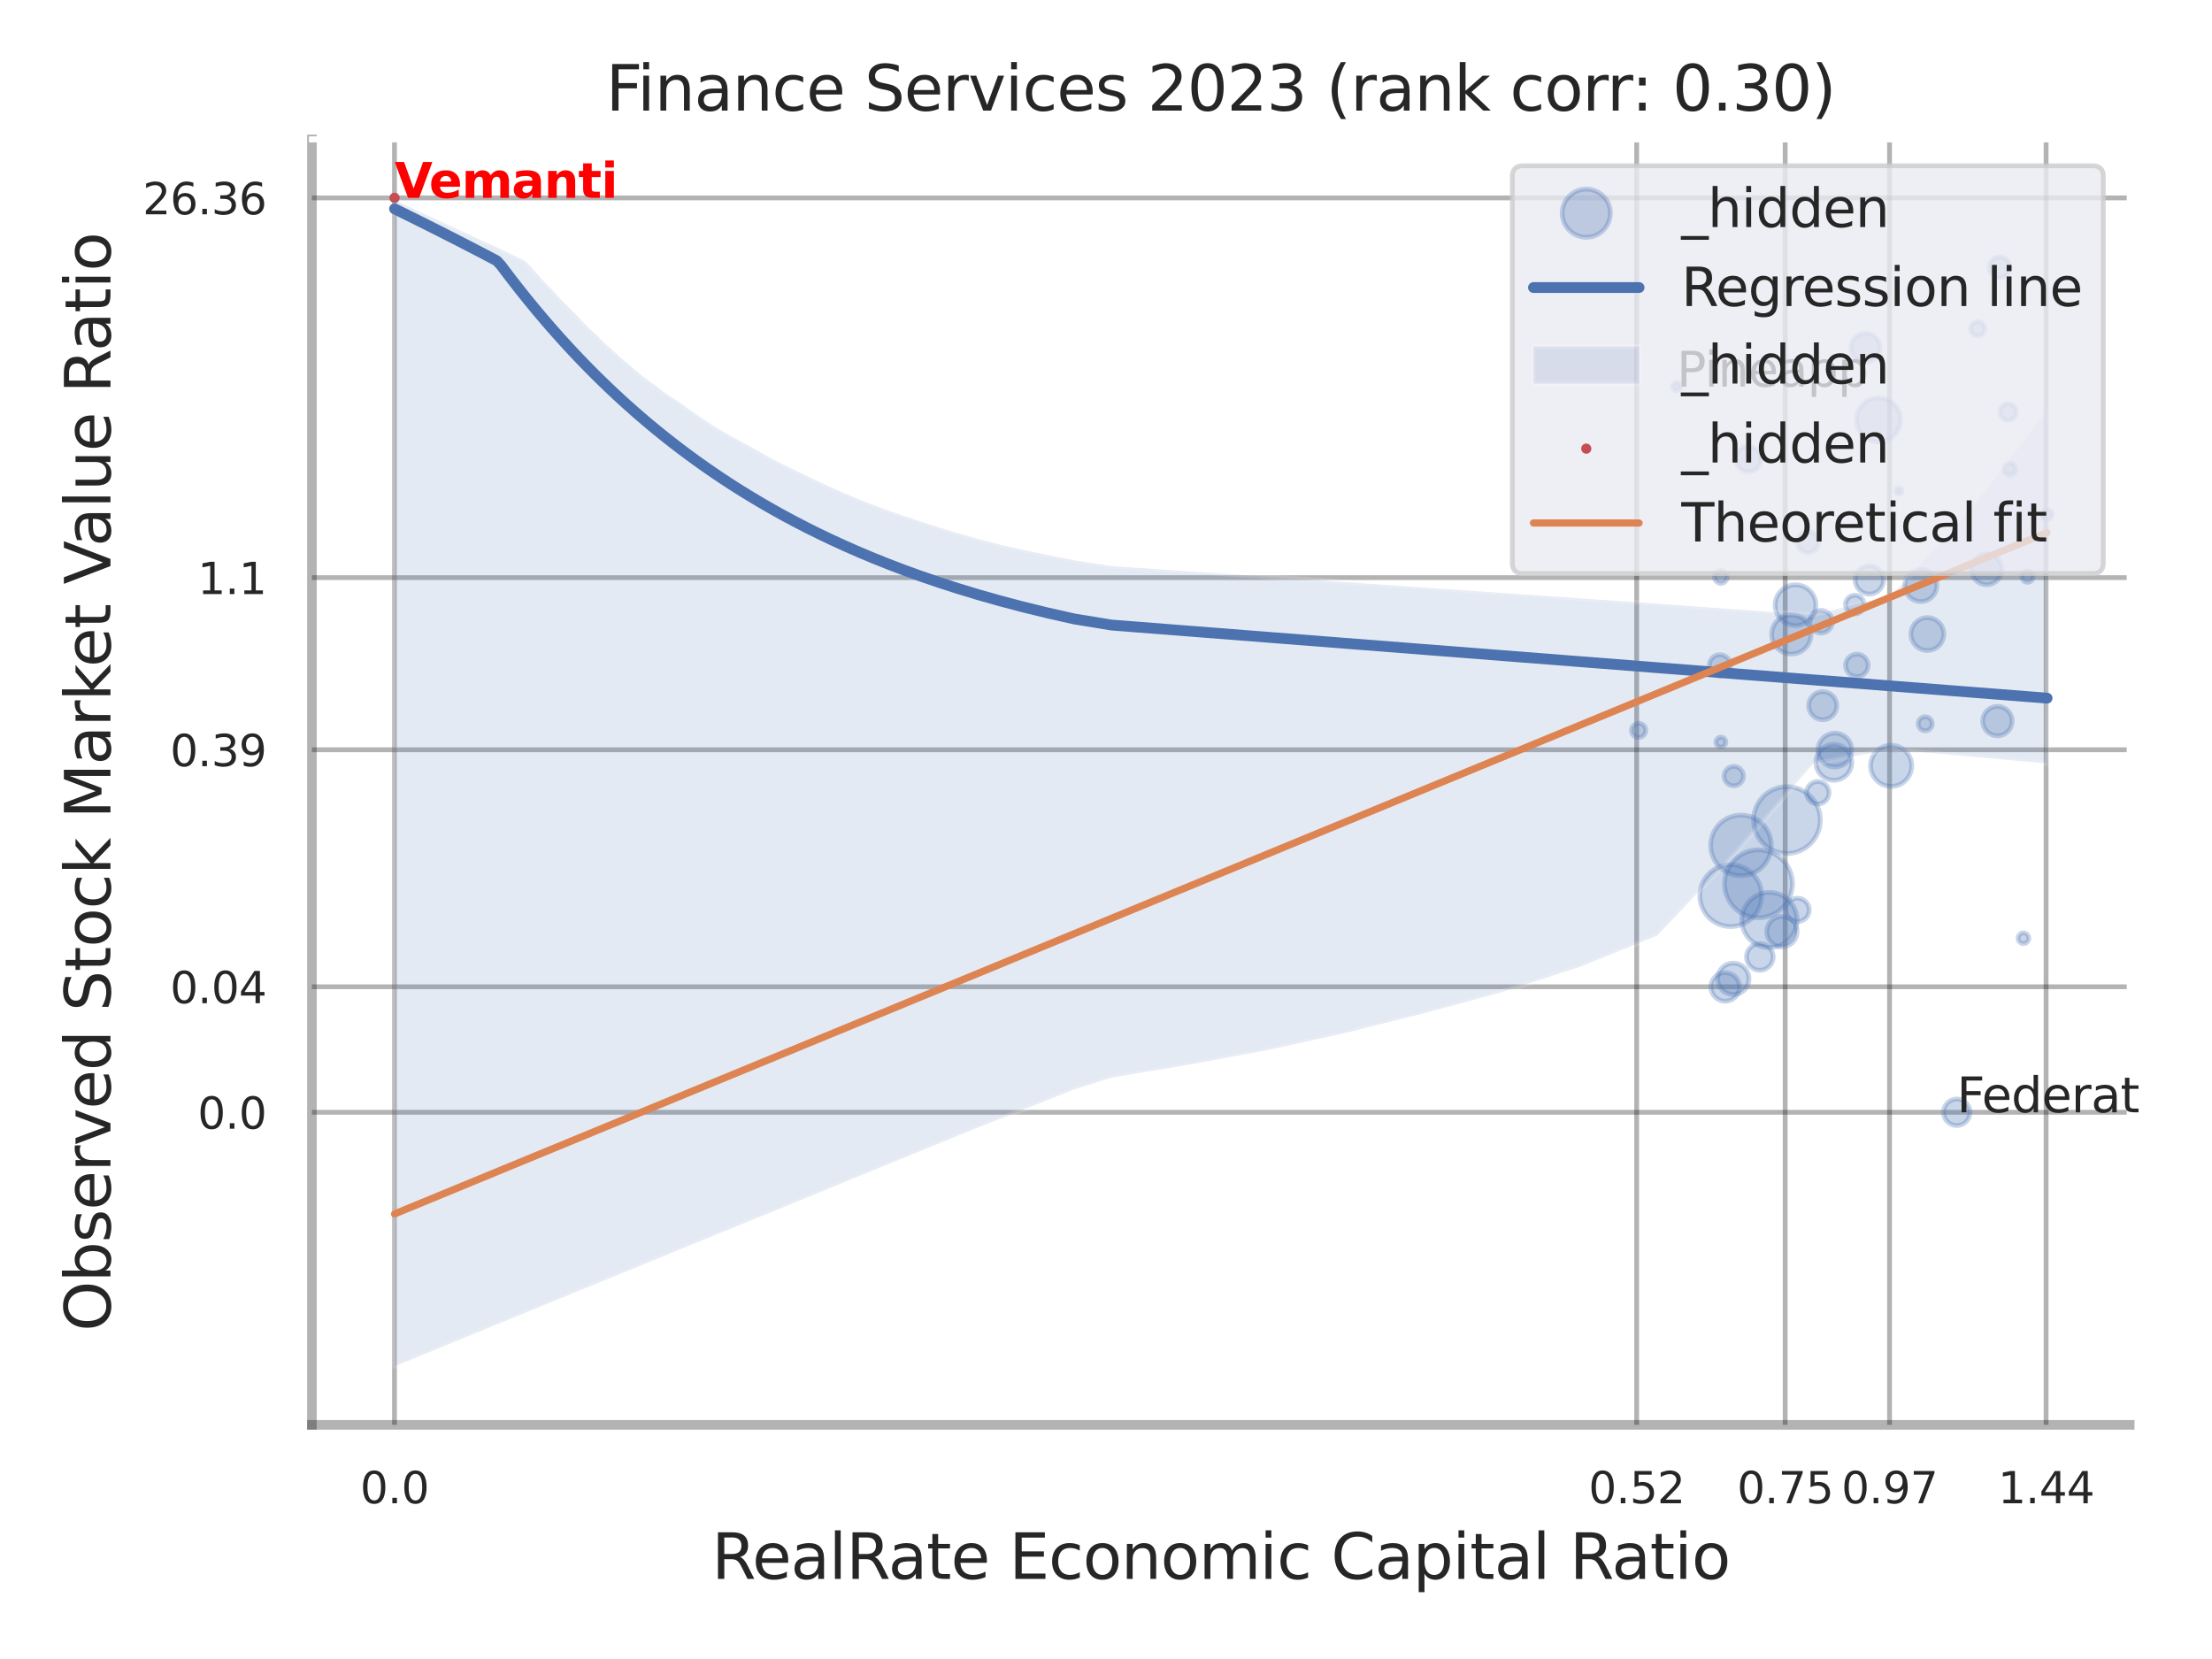 <?xml version="1.0" encoding="utf-8" standalone="no"?>
<!DOCTYPE svg PUBLIC "-//W3C//DTD SVG 1.1//EN"
  "http://www.w3.org/Graphics/SVG/1.1/DTD/svg11.dtd">
<svg xmlns:xlink="http://www.w3.org/1999/xlink" width="460.8pt" height="345.6pt" viewBox="0 0 460.8 345.6" xmlns="http://www.w3.org/2000/svg" version="1.1">
 <defs>
  <style type="text/css">*{stroke-linejoin: round; stroke-linecap: butt}</style>
 </defs>
 <g id="figure_1">
  <g id="patch_1">
   <path d="M 0 345.6 
L 460.8 345.6 
L 460.8 0 
L 0 0 
z
" style="fill: #ffffff"/>
  </g>
  <g id="axes_1">
   <g id="patch_2">
    <path d="M 64.98 296.82 
L 443.66 296.82 
L 443.66 29.04 
L 64.98 29.04 
z
" style="fill: #ffffff"/>
   </g>
   <g id="matplotlib.axis_1">
    <g id="xtick_1">
     <g id="line2d_1">
      <path d="M 82.181 296.82 
L 82.181 29.04 
" clip-path="url(#pe83256a902)" style="fill: none; stroke: #000000; stroke-opacity: 0.3; stroke-linecap: round"/>
     </g>
     <g id="text_1">
      <!-- 0.0 -->
      <g style="fill: #262626" transform="translate(75.025 313.159) scale(0.09 -0.09)">
       <defs>
        <path id="DejaVuSans-30" d="M 2034 4250 
Q 1547 4250 1301 3770 
Q 1056 3291 1056 2328 
Q 1056 1369 1301 889 
Q 1547 409 2034 409 
Q 2525 409 2770 889 
Q 3016 1369 3016 2328 
Q 3016 3291 2770 3770 
Q 2525 4250 2034 4250 
z
M 2034 4750 
Q 2819 4750 3233 4129 
Q 3647 3509 3647 2328 
Q 3647 1150 3233 529 
Q 2819 -91 2034 -91 
Q 1250 -91 836 529 
Q 422 1150 422 2328 
Q 422 3509 836 4129 
Q 1250 4750 2034 4750 
z
" transform="scale(0.016)"/>
        <path id="DejaVuSans-2e" d="M 684 794 
L 1344 794 
L 1344 0 
L 684 0 
L 684 794 
z
" transform="scale(0.016)"/>
       </defs>
       <use xlink:href="#DejaVuSans-30"/>
       <use xlink:href="#DejaVuSans-2e" transform="translate(63.623 0)"/>
       <use xlink:href="#DejaVuSans-30" transform="translate(95.41 0)"/>
      </g>
     </g>
    </g>
    <g id="xtick_2">
     <g id="line2d_2">
      <path d="M 340.945 296.82 
L 340.945 29.04 
" clip-path="url(#pe83256a902)" style="fill: none; stroke: #000000; stroke-opacity: 0.3; stroke-linecap: round"/>
     </g>
     <g id="text_2">
      <!-- 0.52 -->
      <g style="fill: #262626" transform="translate(330.926 313.159) scale(0.09 -0.09)">
       <defs>
        <path id="DejaVuSans-35" d="M 691 4666 
L 3169 4666 
L 3169 4134 
L 1269 4134 
L 1269 2991 
Q 1406 3038 1543 3061 
Q 1681 3084 1819 3084 
Q 2600 3084 3056 2656 
Q 3513 2228 3513 1497 
Q 3513 744 3044 326 
Q 2575 -91 1722 -91 
Q 1428 -91 1123 -41 
Q 819 9 494 109 
L 494 744 
Q 775 591 1075 516 
Q 1375 441 1709 441 
Q 2250 441 2565 725 
Q 2881 1009 2881 1497 
Q 2881 1984 2565 2268 
Q 2250 2553 1709 2553 
Q 1456 2553 1204 2497 
Q 953 2441 691 2322 
L 691 4666 
z
" transform="scale(0.016)"/>
        <path id="DejaVuSans-32" d="M 1228 531 
L 3431 531 
L 3431 0 
L 469 0 
L 469 531 
Q 828 903 1448 1529 
Q 2069 2156 2228 2338 
Q 2531 2678 2651 2914 
Q 2772 3150 2772 3378 
Q 2772 3750 2511 3984 
Q 2250 4219 1831 4219 
Q 1534 4219 1204 4116 
Q 875 4013 500 3803 
L 500 4441 
Q 881 4594 1212 4672 
Q 1544 4750 1819 4750 
Q 2544 4750 2975 4387 
Q 3406 4025 3406 3419 
Q 3406 3131 3298 2873 
Q 3191 2616 2906 2266 
Q 2828 2175 2409 1742 
Q 1991 1309 1228 531 
z
" transform="scale(0.016)"/>
       </defs>
       <use xlink:href="#DejaVuSans-30"/>
       <use xlink:href="#DejaVuSans-2e" transform="translate(63.623 0)"/>
       <use xlink:href="#DejaVuSans-35" transform="translate(95.41 0)"/>
       <use xlink:href="#DejaVuSans-32" transform="translate(159.033 0)"/>
      </g>
     </g>
    </g>
    <g id="xtick_3">
     <g id="line2d_3">
      <path d="M 371.885 296.82 
L 371.885 29.04 
" clip-path="url(#pe83256a902)" style="fill: none; stroke: #000000; stroke-opacity: 0.3; stroke-linecap: round"/>
     </g>
     <g id="text_3">
      <!-- 0.75 -->
      <g style="fill: #262626" transform="translate(361.865 313.159) scale(0.09 -0.09)">
       <defs>
        <path id="DejaVuSans-37" d="M 525 4666 
L 3525 4666 
L 3525 4397 
L 1831 0 
L 1172 0 
L 2766 4134 
L 525 4134 
L 525 4666 
z
" transform="scale(0.016)"/>
       </defs>
       <use xlink:href="#DejaVuSans-30"/>
       <use xlink:href="#DejaVuSans-2e" transform="translate(63.623 0)"/>
       <use xlink:href="#DejaVuSans-37" transform="translate(95.41 0)"/>
       <use xlink:href="#DejaVuSans-35" transform="translate(159.033 0)"/>
      </g>
     </g>
    </g>
    <g id="xtick_4">
     <g id="line2d_4">
      <path d="M 393.626 296.82 
L 393.626 29.04 
" clip-path="url(#pe83256a902)" style="fill: none; stroke: #000000; stroke-opacity: 0.3; stroke-linecap: round"/>
     </g>
     <g id="text_4">
      <!-- 0.97 -->
      <g style="fill: #262626" transform="translate(383.606 313.159) scale(0.09 -0.09)">
       <defs>
        <path id="DejaVuSans-39" d="M 703 97 
L 703 672 
Q 941 559 1184 500 
Q 1428 441 1663 441 
Q 2288 441 2617 861 
Q 2947 1281 2994 2138 
Q 2813 1869 2534 1725 
Q 2256 1581 1919 1581 
Q 1219 1581 811 2004 
Q 403 2428 403 3163 
Q 403 3881 828 4315 
Q 1253 4750 1959 4750 
Q 2769 4750 3195 4129 
Q 3622 3509 3622 2328 
Q 3622 1225 3098 567 
Q 2575 -91 1691 -91 
Q 1453 -91 1209 -44 
Q 966 3 703 97 
z
M 1959 2075 
Q 2384 2075 2632 2365 
Q 2881 2656 2881 3163 
Q 2881 3666 2632 3958 
Q 2384 4250 1959 4250 
Q 1534 4250 1286 3958 
Q 1038 3666 1038 3163 
Q 1038 2656 1286 2365 
Q 1534 2075 1959 2075 
z
" transform="scale(0.016)"/>
       </defs>
       <use xlink:href="#DejaVuSans-30"/>
       <use xlink:href="#DejaVuSans-2e" transform="translate(63.623 0)"/>
       <use xlink:href="#DejaVuSans-39" transform="translate(95.41 0)"/>
       <use xlink:href="#DejaVuSans-37" transform="translate(159.033 0)"/>
      </g>
     </g>
    </g>
    <g id="xtick_5">
     <g id="line2d_5">
      <path d="M 426.237 296.82 
L 426.237 29.04 
" clip-path="url(#pe83256a902)" style="fill: none; stroke: #000000; stroke-opacity: 0.3; stroke-linecap: round"/>
     </g>
     <g id="text_5">
      <!-- 1.44 -->
      <g style="fill: #262626" transform="translate(416.218 313.159) scale(0.09 -0.09)">
       <defs>
        <path id="DejaVuSans-31" d="M 794 531 
L 1825 531 
L 1825 4091 
L 703 3866 
L 703 4441 
L 1819 4666 
L 2450 4666 
L 2450 531 
L 3481 531 
L 3481 0 
L 794 0 
L 794 531 
z
" transform="scale(0.016)"/>
        <path id="DejaVuSans-34" d="M 2419 4116 
L 825 1625 
L 2419 1625 
L 2419 4116 
z
M 2253 4666 
L 3047 4666 
L 3047 1625 
L 3713 1625 
L 3713 1100 
L 3047 1100 
L 3047 0 
L 2419 0 
L 2419 1100 
L 313 1100 
L 313 1709 
L 2253 4666 
z
" transform="scale(0.016)"/>
       </defs>
       <use xlink:href="#DejaVuSans-31"/>
       <use xlink:href="#DejaVuSans-2e" transform="translate(63.623 0)"/>
       <use xlink:href="#DejaVuSans-34" transform="translate(95.41 0)"/>
       <use xlink:href="#DejaVuSans-34" transform="translate(159.033 0)"/>
      </g>
     </g>
    </g>
    <g id="xtick_6"/>
    <g id="xtick_7"/>
    <g id="xtick_8"/>
    <g id="text_6">
     <!-- RealRate Economic Capital Ratio -->
     <g style="fill: #262626" transform="translate(148.266 328.908) scale(0.13 -0.13)">
      <defs>
       <path id="DejaVuSans-52" d="M 2841 2188 
Q 3044 2119 3236 1894 
Q 3428 1669 3622 1275 
L 4263 0 
L 3584 0 
L 2988 1197 
Q 2756 1666 2539 1819 
Q 2322 1972 1947 1972 
L 1259 1972 
L 1259 0 
L 628 0 
L 628 4666 
L 2053 4666 
Q 2853 4666 3247 4331 
Q 3641 3997 3641 3322 
Q 3641 2881 3436 2590 
Q 3231 2300 2841 2188 
z
M 1259 4147 
L 1259 2491 
L 2053 2491 
Q 2509 2491 2742 2702 
Q 2975 2913 2975 3322 
Q 2975 3731 2742 3939 
Q 2509 4147 2053 4147 
L 1259 4147 
z
" transform="scale(0.016)"/>
       <path id="DejaVuSans-65" d="M 3597 1894 
L 3597 1613 
L 953 1613 
Q 991 1019 1311 708 
Q 1631 397 2203 397 
Q 2534 397 2845 478 
Q 3156 559 3463 722 
L 3463 178 
Q 3153 47 2828 -22 
Q 2503 -91 2169 -91 
Q 1331 -91 842 396 
Q 353 884 353 1716 
Q 353 2575 817 3079 
Q 1281 3584 2069 3584 
Q 2775 3584 3186 3129 
Q 3597 2675 3597 1894 
z
M 3022 2063 
Q 3016 2534 2758 2815 
Q 2500 3097 2075 3097 
Q 1594 3097 1305 2825 
Q 1016 2553 972 2059 
L 3022 2063 
z
" transform="scale(0.016)"/>
       <path id="DejaVuSans-61" d="M 2194 1759 
Q 1497 1759 1228 1600 
Q 959 1441 959 1056 
Q 959 750 1161 570 
Q 1363 391 1709 391 
Q 2188 391 2477 730 
Q 2766 1069 2766 1631 
L 2766 1759 
L 2194 1759 
z
M 3341 1997 
L 3341 0 
L 2766 0 
L 2766 531 
Q 2569 213 2275 61 
Q 1981 -91 1556 -91 
Q 1019 -91 701 211 
Q 384 513 384 1019 
Q 384 1609 779 1909 
Q 1175 2209 1959 2209 
L 2766 2209 
L 2766 2266 
Q 2766 2663 2505 2880 
Q 2244 3097 1772 3097 
Q 1472 3097 1187 3025 
Q 903 2953 641 2809 
L 641 3341 
Q 956 3463 1253 3523 
Q 1550 3584 1831 3584 
Q 2591 3584 2966 3190 
Q 3341 2797 3341 1997 
z
" transform="scale(0.016)"/>
       <path id="DejaVuSans-6c" d="M 603 4863 
L 1178 4863 
L 1178 0 
L 603 0 
L 603 4863 
z
" transform="scale(0.016)"/>
       <path id="DejaVuSans-74" d="M 1172 4494 
L 1172 3500 
L 2356 3500 
L 2356 3053 
L 1172 3053 
L 1172 1153 
Q 1172 725 1289 603 
Q 1406 481 1766 481 
L 2356 481 
L 2356 0 
L 1766 0 
Q 1100 0 847 248 
Q 594 497 594 1153 
L 594 3053 
L 172 3053 
L 172 3500 
L 594 3500 
L 594 4494 
L 1172 4494 
z
" transform="scale(0.016)"/>
       <path id="DejaVuSans-20" transform="scale(0.016)"/>
       <path id="DejaVuSans-45" d="M 628 4666 
L 3578 4666 
L 3578 4134 
L 1259 4134 
L 1259 2753 
L 3481 2753 
L 3481 2222 
L 1259 2222 
L 1259 531 
L 3634 531 
L 3634 0 
L 628 0 
L 628 4666 
z
" transform="scale(0.016)"/>
       <path id="DejaVuSans-63" d="M 3122 3366 
L 3122 2828 
Q 2878 2963 2633 3030 
Q 2388 3097 2138 3097 
Q 1578 3097 1268 2742 
Q 959 2388 959 1747 
Q 959 1106 1268 751 
Q 1578 397 2138 397 
Q 2388 397 2633 464 
Q 2878 531 3122 666 
L 3122 134 
Q 2881 22 2623 -34 
Q 2366 -91 2075 -91 
Q 1284 -91 818 406 
Q 353 903 353 1747 
Q 353 2603 823 3093 
Q 1294 3584 2113 3584 
Q 2378 3584 2631 3529 
Q 2884 3475 3122 3366 
z
" transform="scale(0.016)"/>
       <path id="DejaVuSans-6f" d="M 1959 3097 
Q 1497 3097 1228 2736 
Q 959 2375 959 1747 
Q 959 1119 1226 758 
Q 1494 397 1959 397 
Q 2419 397 2687 759 
Q 2956 1122 2956 1747 
Q 2956 2369 2687 2733 
Q 2419 3097 1959 3097 
z
M 1959 3584 
Q 2709 3584 3137 3096 
Q 3566 2609 3566 1747 
Q 3566 888 3137 398 
Q 2709 -91 1959 -91 
Q 1206 -91 779 398 
Q 353 888 353 1747 
Q 353 2609 779 3096 
Q 1206 3584 1959 3584 
z
" transform="scale(0.016)"/>
       <path id="DejaVuSans-6e" d="M 3513 2113 
L 3513 0 
L 2938 0 
L 2938 2094 
Q 2938 2591 2744 2837 
Q 2550 3084 2163 3084 
Q 1697 3084 1428 2787 
Q 1159 2491 1159 1978 
L 1159 0 
L 581 0 
L 581 3500 
L 1159 3500 
L 1159 2956 
Q 1366 3272 1645 3428 
Q 1925 3584 2291 3584 
Q 2894 3584 3203 3211 
Q 3513 2838 3513 2113 
z
" transform="scale(0.016)"/>
       <path id="DejaVuSans-6d" d="M 3328 2828 
Q 3544 3216 3844 3400 
Q 4144 3584 4550 3584 
Q 5097 3584 5394 3201 
Q 5691 2819 5691 2113 
L 5691 0 
L 5113 0 
L 5113 2094 
Q 5113 2597 4934 2840 
Q 4756 3084 4391 3084 
Q 3944 3084 3684 2787 
Q 3425 2491 3425 1978 
L 3425 0 
L 2847 0 
L 2847 2094 
Q 2847 2600 2669 2842 
Q 2491 3084 2119 3084 
Q 1678 3084 1418 2786 
Q 1159 2488 1159 1978 
L 1159 0 
L 581 0 
L 581 3500 
L 1159 3500 
L 1159 2956 
Q 1356 3278 1631 3431 
Q 1906 3584 2284 3584 
Q 2666 3584 2933 3390 
Q 3200 3197 3328 2828 
z
" transform="scale(0.016)"/>
       <path id="DejaVuSans-69" d="M 603 3500 
L 1178 3500 
L 1178 0 
L 603 0 
L 603 3500 
z
M 603 4863 
L 1178 4863 
L 1178 4134 
L 603 4134 
L 603 4863 
z
" transform="scale(0.016)"/>
       <path id="DejaVuSans-43" d="M 4122 4306 
L 4122 3641 
Q 3803 3938 3442 4084 
Q 3081 4231 2675 4231 
Q 1875 4231 1450 3742 
Q 1025 3253 1025 2328 
Q 1025 1406 1450 917 
Q 1875 428 2675 428 
Q 3081 428 3442 575 
Q 3803 722 4122 1019 
L 4122 359 
Q 3791 134 3420 21 
Q 3050 -91 2638 -91 
Q 1578 -91 968 557 
Q 359 1206 359 2328 
Q 359 3453 968 4101 
Q 1578 4750 2638 4750 
Q 3056 4750 3426 4639 
Q 3797 4528 4122 4306 
z
" transform="scale(0.016)"/>
       <path id="DejaVuSans-70" d="M 1159 525 
L 1159 -1331 
L 581 -1331 
L 581 3500 
L 1159 3500 
L 1159 2969 
Q 1341 3281 1617 3432 
Q 1894 3584 2278 3584 
Q 2916 3584 3314 3078 
Q 3713 2572 3713 1747 
Q 3713 922 3314 415 
Q 2916 -91 2278 -91 
Q 1894 -91 1617 61 
Q 1341 213 1159 525 
z
M 3116 1747 
Q 3116 2381 2855 2742 
Q 2594 3103 2138 3103 
Q 1681 3103 1420 2742 
Q 1159 2381 1159 1747 
Q 1159 1113 1420 752 
Q 1681 391 2138 391 
Q 2594 391 2855 752 
Q 3116 1113 3116 1747 
z
" transform="scale(0.016)"/>
      </defs>
      <use xlink:href="#DejaVuSans-52"/>
      <use xlink:href="#DejaVuSans-65" transform="translate(64.982 0)"/>
      <use xlink:href="#DejaVuSans-61" transform="translate(126.506 0)"/>
      <use xlink:href="#DejaVuSans-6c" transform="translate(187.785 0)"/>
      <use xlink:href="#DejaVuSans-52" transform="translate(215.568 0)"/>
      <use xlink:href="#DejaVuSans-61" transform="translate(282.801 0)"/>
      <use xlink:href="#DejaVuSans-74" transform="translate(344.08 0)"/>
      <use xlink:href="#DejaVuSans-65" transform="translate(383.289 0)"/>
      <use xlink:href="#DejaVuSans-20" transform="translate(444.812 0)"/>
      <use xlink:href="#DejaVuSans-45" transform="translate(476.6 0)"/>
      <use xlink:href="#DejaVuSans-63" transform="translate(539.783 0)"/>
      <use xlink:href="#DejaVuSans-6f" transform="translate(594.764 0)"/>
      <use xlink:href="#DejaVuSans-6e" transform="translate(655.945 0)"/>
      <use xlink:href="#DejaVuSans-6f" transform="translate(719.324 0)"/>
      <use xlink:href="#DejaVuSans-6d" transform="translate(780.506 0)"/>
      <use xlink:href="#DejaVuSans-69" transform="translate(877.918 0)"/>
      <use xlink:href="#DejaVuSans-63" transform="translate(905.701 0)"/>
      <use xlink:href="#DejaVuSans-20" transform="translate(960.682 0)"/>
      <use xlink:href="#DejaVuSans-43" transform="translate(992.469 0)"/>
      <use xlink:href="#DejaVuSans-61" transform="translate(1062.293 0)"/>
      <use xlink:href="#DejaVuSans-70" transform="translate(1123.572 0)"/>
      <use xlink:href="#DejaVuSans-69" transform="translate(1187.049 0)"/>
      <use xlink:href="#DejaVuSans-74" transform="translate(1214.832 0)"/>
      <use xlink:href="#DejaVuSans-61" transform="translate(1254.041 0)"/>
      <use xlink:href="#DejaVuSans-6c" transform="translate(1315.32 0)"/>
      <use xlink:href="#DejaVuSans-20" transform="translate(1343.104 0)"/>
      <use xlink:href="#DejaVuSans-52" transform="translate(1374.891 0)"/>
      <use xlink:href="#DejaVuSans-61" transform="translate(1442.123 0)"/>
      <use xlink:href="#DejaVuSans-74" transform="translate(1503.402 0)"/>
      <use xlink:href="#DejaVuSans-69" transform="translate(1542.611 0)"/>
      <use xlink:href="#DejaVuSans-6f" transform="translate(1570.395 0)"/>
     </g>
    </g>
   </g>
   <g id="matplotlib.axis_2">
    <g id="ytick_1">
     <g id="line2d_6">
      <path d="M 64.98 231.709 
L 443.66 231.709 
" clip-path="url(#pe83256a902)" style="fill: none; stroke: #000000; stroke-opacity: 0.3; stroke-linecap: round"/>
     </g>
     <g id="text_7">
      <!-- 0.0 -->
      <g style="fill: #262626" transform="translate(41.167 235.128) scale(0.09 -0.09)">
       <use xlink:href="#DejaVuSans-30"/>
       <use xlink:href="#DejaVuSans-2e" transform="translate(63.623 0)"/>
       <use xlink:href="#DejaVuSans-30" transform="translate(95.41 0)"/>
      </g>
     </g>
    </g>
    <g id="ytick_2">
     <g id="line2d_7">
      <path d="M 64.98 205.563 
L 443.66 205.563 
" clip-path="url(#pe83256a902)" style="fill: none; stroke: #000000; stroke-opacity: 0.3; stroke-linecap: round"/>
     </g>
     <g id="text_8">
      <!-- 0.04 -->
      <g style="fill: #262626" transform="translate(35.441 208.983) scale(0.09 -0.09)">
       <use xlink:href="#DejaVuSans-30"/>
       <use xlink:href="#DejaVuSans-2e" transform="translate(63.623 0)"/>
       <use xlink:href="#DejaVuSans-30" transform="translate(95.41 0)"/>
       <use xlink:href="#DejaVuSans-34" transform="translate(159.033 0)"/>
      </g>
     </g>
    </g>
    <g id="ytick_3">
     <g id="line2d_8">
      <path d="M 64.98 156.192 
L 443.66 156.192 
" clip-path="url(#pe83256a902)" style="fill: none; stroke: #000000; stroke-opacity: 0.3; stroke-linecap: round"/>
     </g>
     <g id="text_9">
      <!-- 0.39 -->
      <g style="fill: #262626" transform="translate(35.441 159.611) scale(0.09 -0.09)">
       <defs>
        <path id="DejaVuSans-33" d="M 2597 2516 
Q 3050 2419 3304 2112 
Q 3559 1806 3559 1356 
Q 3559 666 3084 287 
Q 2609 -91 1734 -91 
Q 1441 -91 1130 -33 
Q 819 25 488 141 
L 488 750 
Q 750 597 1062 519 
Q 1375 441 1716 441 
Q 2309 441 2620 675 
Q 2931 909 2931 1356 
Q 2931 1769 2642 2001 
Q 2353 2234 1838 2234 
L 1294 2234 
L 1294 2753 
L 1863 2753 
Q 2328 2753 2575 2939 
Q 2822 3125 2822 3475 
Q 2822 3834 2567 4026 
Q 2313 4219 1838 4219 
Q 1578 4219 1281 4162 
Q 984 4106 628 3988 
L 628 4550 
Q 988 4650 1302 4700 
Q 1616 4750 1894 4750 
Q 2613 4750 3031 4423 
Q 3450 4097 3450 3541 
Q 3450 3153 3228 2886 
Q 3006 2619 2597 2516 
z
" transform="scale(0.016)"/>
       </defs>
       <use xlink:href="#DejaVuSans-30"/>
       <use xlink:href="#DejaVuSans-2e" transform="translate(63.623 0)"/>
       <use xlink:href="#DejaVuSans-33" transform="translate(95.41 0)"/>
       <use xlink:href="#DejaVuSans-39" transform="translate(159.033 0)"/>
      </g>
     </g>
    </g>
    <g id="ytick_4">
     <g id="line2d_9">
      <path d="M 64.98 120.333 
L 443.66 120.333 
" clip-path="url(#pe83256a902)" style="fill: none; stroke: #000000; stroke-opacity: 0.3; stroke-linecap: round"/>
     </g>
     <g id="text_10">
      <!-- 1.1 -->
      <g style="fill: #262626" transform="translate(41.167 123.753) scale(0.09 -0.09)">
       <use xlink:href="#DejaVuSans-31"/>
       <use xlink:href="#DejaVuSans-2e" transform="translate(63.623 0)"/>
       <use xlink:href="#DejaVuSans-31" transform="translate(95.41 0)"/>
      </g>
     </g>
    </g>
    <g id="ytick_5">
     <g id="line2d_10">
      <path d="M 64.98 41.227 
L 443.66 41.227 
" clip-path="url(#pe83256a902)" style="fill: none; stroke: #000000; stroke-opacity: 0.3; stroke-linecap: round"/>
     </g>
     <g id="text_11">
      <!-- 26.36 -->
      <g style="fill: #262626" transform="translate(29.715 44.646) scale(0.09 -0.09)">
       <defs>
        <path id="DejaVuSans-36" d="M 2113 2584 
Q 1688 2584 1439 2293 
Q 1191 2003 1191 1497 
Q 1191 994 1439 701 
Q 1688 409 2113 409 
Q 2538 409 2786 701 
Q 3034 994 3034 1497 
Q 3034 2003 2786 2293 
Q 2538 2584 2113 2584 
z
M 3366 4563 
L 3366 3988 
Q 3128 4100 2886 4159 
Q 2644 4219 2406 4219 
Q 1781 4219 1451 3797 
Q 1122 3375 1075 2522 
Q 1259 2794 1537 2939 
Q 1816 3084 2150 3084 
Q 2853 3084 3261 2657 
Q 3669 2231 3669 1497 
Q 3669 778 3244 343 
Q 2819 -91 2113 -91 
Q 1303 -91 875 529 
Q 447 1150 447 2328 
Q 447 3434 972 4092 
Q 1497 4750 2381 4750 
Q 2619 4750 2861 4703 
Q 3103 4656 3366 4563 
z
" transform="scale(0.016)"/>
       </defs>
       <use xlink:href="#DejaVuSans-32"/>
       <use xlink:href="#DejaVuSans-36" transform="translate(63.623 0)"/>
       <use xlink:href="#DejaVuSans-2e" transform="translate(127.246 0)"/>
       <use xlink:href="#DejaVuSans-33" transform="translate(159.033 0)"/>
       <use xlink:href="#DejaVuSans-36" transform="translate(222.656 0)"/>
      </g>
     </g>
    </g>
    <g id="ytick_6"/>
    <g id="ytick_7"/>
    <g id="ytick_8"/>
    <g id="ytick_9"/>
    <g id="text_12">
     <!-- Observed Stock Market Value Ratio -->
     <g style="fill: #262626" transform="translate(23.011 277.332) rotate(-90) scale(0.13 -0.13)">
      <defs>
       <path id="DejaVuSans-4f" d="M 2522 4238 
Q 1834 4238 1429 3725 
Q 1025 3213 1025 2328 
Q 1025 1447 1429 934 
Q 1834 422 2522 422 
Q 3209 422 3611 934 
Q 4013 1447 4013 2328 
Q 4013 3213 3611 3725 
Q 3209 4238 2522 4238 
z
M 2522 4750 
Q 3503 4750 4090 4092 
Q 4678 3434 4678 2328 
Q 4678 1225 4090 567 
Q 3503 -91 2522 -91 
Q 1538 -91 948 565 
Q 359 1222 359 2328 
Q 359 3434 948 4092 
Q 1538 4750 2522 4750 
z
" transform="scale(0.016)"/>
       <path id="DejaVuSans-62" d="M 3116 1747 
Q 3116 2381 2855 2742 
Q 2594 3103 2138 3103 
Q 1681 3103 1420 2742 
Q 1159 2381 1159 1747 
Q 1159 1113 1420 752 
Q 1681 391 2138 391 
Q 2594 391 2855 752 
Q 3116 1113 3116 1747 
z
M 1159 2969 
Q 1341 3281 1617 3432 
Q 1894 3584 2278 3584 
Q 2916 3584 3314 3078 
Q 3713 2572 3713 1747 
Q 3713 922 3314 415 
Q 2916 -91 2278 -91 
Q 1894 -91 1617 61 
Q 1341 213 1159 525 
L 1159 0 
L 581 0 
L 581 4863 
L 1159 4863 
L 1159 2969 
z
" transform="scale(0.016)"/>
       <path id="DejaVuSans-73" d="M 2834 3397 
L 2834 2853 
Q 2591 2978 2328 3040 
Q 2066 3103 1784 3103 
Q 1356 3103 1142 2972 
Q 928 2841 928 2578 
Q 928 2378 1081 2264 
Q 1234 2150 1697 2047 
L 1894 2003 
Q 2506 1872 2764 1633 
Q 3022 1394 3022 966 
Q 3022 478 2636 193 
Q 2250 -91 1575 -91 
Q 1294 -91 989 -36 
Q 684 19 347 128 
L 347 722 
Q 666 556 975 473 
Q 1284 391 1588 391 
Q 1994 391 2212 530 
Q 2431 669 2431 922 
Q 2431 1156 2273 1281 
Q 2116 1406 1581 1522 
L 1381 1569 
Q 847 1681 609 1914 
Q 372 2147 372 2553 
Q 372 3047 722 3315 
Q 1072 3584 1716 3584 
Q 2034 3584 2315 3537 
Q 2597 3491 2834 3397 
z
" transform="scale(0.016)"/>
       <path id="DejaVuSans-72" d="M 2631 2963 
Q 2534 3019 2420 3045 
Q 2306 3072 2169 3072 
Q 1681 3072 1420 2755 
Q 1159 2438 1159 1844 
L 1159 0 
L 581 0 
L 581 3500 
L 1159 3500 
L 1159 2956 
Q 1341 3275 1631 3429 
Q 1922 3584 2338 3584 
Q 2397 3584 2469 3576 
Q 2541 3569 2628 3553 
L 2631 2963 
z
" transform="scale(0.016)"/>
       <path id="DejaVuSans-76" d="M 191 3500 
L 800 3500 
L 1894 563 
L 2988 3500 
L 3597 3500 
L 2284 0 
L 1503 0 
L 191 3500 
z
" transform="scale(0.016)"/>
       <path id="DejaVuSans-64" d="M 2906 2969 
L 2906 4863 
L 3481 4863 
L 3481 0 
L 2906 0 
L 2906 525 
Q 2725 213 2448 61 
Q 2172 -91 1784 -91 
Q 1150 -91 751 415 
Q 353 922 353 1747 
Q 353 2572 751 3078 
Q 1150 3584 1784 3584 
Q 2172 3584 2448 3432 
Q 2725 3281 2906 2969 
z
M 947 1747 
Q 947 1113 1208 752 
Q 1469 391 1925 391 
Q 2381 391 2643 752 
Q 2906 1113 2906 1747 
Q 2906 2381 2643 2742 
Q 2381 3103 1925 3103 
Q 1469 3103 1208 2742 
Q 947 2381 947 1747 
z
" transform="scale(0.016)"/>
       <path id="DejaVuSans-53" d="M 3425 4513 
L 3425 3897 
Q 3066 4069 2747 4153 
Q 2428 4238 2131 4238 
Q 1616 4238 1336 4038 
Q 1056 3838 1056 3469 
Q 1056 3159 1242 3001 
Q 1428 2844 1947 2747 
L 2328 2669 
Q 3034 2534 3370 2195 
Q 3706 1856 3706 1288 
Q 3706 609 3251 259 
Q 2797 -91 1919 -91 
Q 1588 -91 1214 -16 
Q 841 59 441 206 
L 441 856 
Q 825 641 1194 531 
Q 1563 422 1919 422 
Q 2459 422 2753 634 
Q 3047 847 3047 1241 
Q 3047 1584 2836 1778 
Q 2625 1972 2144 2069 
L 1759 2144 
Q 1053 2284 737 2584 
Q 422 2884 422 3419 
Q 422 4038 858 4394 
Q 1294 4750 2059 4750 
Q 2388 4750 2728 4690 
Q 3069 4631 3425 4513 
z
" transform="scale(0.016)"/>
       <path id="DejaVuSans-6b" d="M 581 4863 
L 1159 4863 
L 1159 1991 
L 2875 3500 
L 3609 3500 
L 1753 1863 
L 3688 0 
L 2938 0 
L 1159 1709 
L 1159 0 
L 581 0 
L 581 4863 
z
" transform="scale(0.016)"/>
       <path id="DejaVuSans-4d" d="M 628 4666 
L 1569 4666 
L 2759 1491 
L 3956 4666 
L 4897 4666 
L 4897 0 
L 4281 0 
L 4281 4097 
L 3078 897 
L 2444 897 
L 1241 4097 
L 1241 0 
L 628 0 
L 628 4666 
z
" transform="scale(0.016)"/>
       <path id="DejaVuSans-56" d="M 1831 0 
L 50 4666 
L 709 4666 
L 2188 738 
L 3669 4666 
L 4325 4666 
L 2547 0 
L 1831 0 
z
" transform="scale(0.016)"/>
       <path id="DejaVuSans-75" d="M 544 1381 
L 544 3500 
L 1119 3500 
L 1119 1403 
Q 1119 906 1312 657 
Q 1506 409 1894 409 
Q 2359 409 2629 706 
Q 2900 1003 2900 1516 
L 2900 3500 
L 3475 3500 
L 3475 0 
L 2900 0 
L 2900 538 
Q 2691 219 2414 64 
Q 2138 -91 1772 -91 
Q 1169 -91 856 284 
Q 544 659 544 1381 
z
M 1991 3584 
L 1991 3584 
z
" transform="scale(0.016)"/>
      </defs>
      <use xlink:href="#DejaVuSans-4f"/>
      <use xlink:href="#DejaVuSans-62" transform="translate(78.711 0)"/>
      <use xlink:href="#DejaVuSans-73" transform="translate(142.188 0)"/>
      <use xlink:href="#DejaVuSans-65" transform="translate(194.287 0)"/>
      <use xlink:href="#DejaVuSans-72" transform="translate(255.811 0)"/>
      <use xlink:href="#DejaVuSans-76" transform="translate(296.924 0)"/>
      <use xlink:href="#DejaVuSans-65" transform="translate(356.104 0)"/>
      <use xlink:href="#DejaVuSans-64" transform="translate(417.627 0)"/>
      <use xlink:href="#DejaVuSans-20" transform="translate(481.104 0)"/>
      <use xlink:href="#DejaVuSans-53" transform="translate(512.891 0)"/>
      <use xlink:href="#DejaVuSans-74" transform="translate(576.367 0)"/>
      <use xlink:href="#DejaVuSans-6f" transform="translate(615.576 0)"/>
      <use xlink:href="#DejaVuSans-63" transform="translate(676.758 0)"/>
      <use xlink:href="#DejaVuSans-6b" transform="translate(731.738 0)"/>
      <use xlink:href="#DejaVuSans-20" transform="translate(789.648 0)"/>
      <use xlink:href="#DejaVuSans-4d" transform="translate(821.436 0)"/>
      <use xlink:href="#DejaVuSans-61" transform="translate(907.715 0)"/>
      <use xlink:href="#DejaVuSans-72" transform="translate(968.994 0)"/>
      <use xlink:href="#DejaVuSans-6b" transform="translate(1010.107 0)"/>
      <use xlink:href="#DejaVuSans-65" transform="translate(1064.393 0)"/>
      <use xlink:href="#DejaVuSans-74" transform="translate(1125.916 0)"/>
      <use xlink:href="#DejaVuSans-20" transform="translate(1165.125 0)"/>
      <use xlink:href="#DejaVuSans-56" transform="translate(1196.912 0)"/>
      <use xlink:href="#DejaVuSans-61" transform="translate(1257.57 0)"/>
      <use xlink:href="#DejaVuSans-6c" transform="translate(1318.85 0)"/>
      <use xlink:href="#DejaVuSans-75" transform="translate(1346.633 0)"/>
      <use xlink:href="#DejaVuSans-65" transform="translate(1410.012 0)"/>
      <use xlink:href="#DejaVuSans-20" transform="translate(1471.535 0)"/>
      <use xlink:href="#DejaVuSans-52" transform="translate(1503.322 0)"/>
      <use xlink:href="#DejaVuSans-61" transform="translate(1570.555 0)"/>
      <use xlink:href="#DejaVuSans-74" transform="translate(1631.834 0)"/>
      <use xlink:href="#DejaVuSans-69" transform="translate(1671.043 0)"/>
      <use xlink:href="#DejaVuSans-6f" transform="translate(1698.826 0)"/>
     </g>
    </g>
   </g>
   <g id="PathCollection_1">
    <path d="M 374.468 191.979 
C 375.113 191.979 375.732 191.722 376.188 191.267 
C 376.643 190.811 376.9 190.192 376.9 189.547 
C 376.9 188.903 376.643 188.284 376.188 187.828 
C 375.732 187.372 375.113 187.116 374.468 187.116 
C 373.824 187.116 373.205 187.372 372.749 187.828 
C 372.293 188.284 372.037 188.903 372.037 189.547 
C 372.037 190.192 372.293 190.811 372.749 191.267 
C 373.205 191.722 373.824 191.979 374.468 191.979 
z
" clip-path="url(#pe83256a902)" style="fill: #4c72b0; fill-opacity: 0.3; stroke: #4c72b0; stroke-opacity: 0.3"/>
    <path d="M 411.998 69.98 
C 412.39 69.98 412.766 69.824 413.044 69.547 
C 413.321 69.27 413.477 68.893 413.477 68.501 
C 413.477 68.109 413.321 67.733 413.044 67.455 
C 412.766 67.178 412.39 67.022 411.998 67.022 
C 411.605 67.022 411.229 67.178 410.952 67.455 
C 410.674 67.733 410.519 68.109 410.519 68.501 
C 410.519 68.893 410.674 69.27 410.952 69.547 
C 411.229 69.824 411.605 69.98 411.998 69.98 
z
" clip-path="url(#pe83256a902)" style="fill: #4c72b0; fill-opacity: 0.3; stroke: #4c72b0; stroke-opacity: 0.3"/>
    <path d="M 422.367 121.301 
C 422.682 121.301 422.985 121.175 423.209 120.952 
C 423.432 120.729 423.558 120.426 423.558 120.11 
C 423.558 119.794 423.432 119.491 423.209 119.267 
C 422.985 119.044 422.682 118.918 422.367 118.918 
C 422.051 118.918 421.748 119.044 421.524 119.267 
C 421.301 119.491 421.175 119.794 421.175 120.11 
C 421.175 120.426 421.301 120.729 421.524 120.952 
C 421.748 121.175 422.051 121.301 422.367 121.301 
z
" clip-path="url(#pe83256a902)" style="fill: #4c72b0; fill-opacity: 0.3; stroke: #4c72b0; stroke-opacity: 0.3"/>
    <path d="M 362.677 182.425 
C 364.352 182.425 365.959 181.759 367.144 180.575 
C 368.328 179.39 368.994 177.783 368.994 176.108 
C 368.994 174.433 368.328 172.826 367.144 171.642 
C 365.959 170.457 364.352 169.791 362.677 169.791 
C 361.002 169.791 359.395 170.457 358.211 171.642 
C 357.026 172.826 356.361 174.433 356.361 176.108 
C 356.361 177.783 357.026 179.39 358.211 180.575 
C 359.395 181.759 361.002 182.425 362.677 182.425 
z
" clip-path="url(#pe83256a902)" style="fill: #4c72b0; fill-opacity: 0.3; stroke: #4c72b0; stroke-opacity: 0.3"/>
    <path d="M 379.713 149.931 
C 380.489 149.931 381.233 149.622 381.782 149.074 
C 382.33 148.525 382.639 147.781 382.639 147.005 
C 382.639 146.229 382.33 145.485 381.782 144.936 
C 381.233 144.388 380.489 144.08 379.713 144.08 
C 378.937 144.08 378.193 144.388 377.644 144.936 
C 377.096 145.485 376.787 146.229 376.787 147.005 
C 376.787 147.781 377.096 148.525 377.644 149.074 
C 378.193 149.622 378.937 149.931 379.713 149.931 
z
" clip-path="url(#pe83256a902)" style="fill: #4c72b0; fill-opacity: 0.3; stroke: #4c72b0; stroke-opacity: 0.3"/>
    <path d="M 366.605 202.121 
C 367.342 202.121 368.048 201.828 368.569 201.307 
C 369.09 200.786 369.383 200.08 369.383 199.343 
C 369.383 198.606 369.09 197.899 368.569 197.378 
C 368.048 196.857 367.342 196.564 366.605 196.564 
C 365.868 196.564 365.161 196.857 364.64 197.378 
C 364.119 197.899 363.826 198.606 363.826 199.343 
C 363.826 200.08 364.119 200.786 364.64 201.307 
C 365.161 201.828 365.868 202.121 366.605 202.121 
z
" clip-path="url(#pe83256a902)" style="fill: #4c72b0; fill-opacity: 0.3; stroke: #4c72b0; stroke-opacity: 0.3"/>
    <path d="M 418.323 87.519 
C 418.782 87.519 419.222 87.337 419.546 87.012 
C 419.871 86.688 420.053 86.248 420.053 85.789 
C 420.053 85.33 419.871 84.889 419.546 84.565 
C 419.222 84.24 418.782 84.058 418.323 84.058 
C 417.864 84.058 417.424 84.24 417.099 84.565 
C 416.775 84.889 416.592 85.33 416.592 85.789 
C 416.592 86.248 416.775 86.688 417.099 87.012 
C 417.424 87.337 417.864 87.519 418.323 87.519 
z
" clip-path="url(#pe83256a902)" style="fill: #4c72b0; fill-opacity: 0.3; stroke: #4c72b0; stroke-opacity: 0.3"/>
    <path d="M 393.967 163.823 
C 395.104 163.823 396.194 163.371 396.998 162.567 
C 397.802 161.764 398.253 160.673 398.253 159.536 
C 398.253 158.4 397.802 157.309 396.998 156.506 
C 396.194 155.702 395.104 155.25 393.967 155.25 
C 392.83 155.25 391.74 155.702 390.936 156.506 
C 390.132 157.309 389.68 158.4 389.68 159.536 
C 389.68 160.673 390.132 161.764 390.936 162.567 
C 391.74 163.371 392.83 163.823 393.967 163.823 
z
" clip-path="url(#pe83256a902)" style="fill: #4c72b0; fill-opacity: 0.3; stroke: #4c72b0; stroke-opacity: 0.3"/>
    <path d="M 382.026 162.545 
C 383.017 162.545 383.968 162.152 384.669 161.451 
C 385.369 160.75 385.763 159.799 385.763 158.808 
C 385.763 157.817 385.369 156.866 384.669 156.166 
C 383.968 155.465 383.017 155.071 382.026 155.071 
C 381.035 155.071 380.084 155.465 379.383 156.166 
C 378.682 156.866 378.289 157.817 378.289 158.808 
C 378.289 159.799 378.682 160.75 379.383 161.451 
C 380.084 162.152 381.035 162.545 382.026 162.545 
z
" clip-path="url(#pe83256a902)" style="fill: #4c72b0; fill-opacity: 0.3; stroke: #4c72b0; stroke-opacity: 0.3"/>
    <path d="M 401.514 135.51 
C 402.423 135.51 403.294 135.149 403.936 134.506 
C 404.578 133.864 404.939 132.993 404.939 132.085 
C 404.939 131.176 404.578 130.305 403.936 129.663 
C 403.294 129.021 402.423 128.66 401.514 128.66 
C 400.606 128.66 399.735 129.021 399.093 129.663 
C 398.45 130.305 398.089 131.176 398.089 132.085 
C 398.089 132.993 398.45 133.864 399.093 134.506 
C 399.735 135.149 400.606 135.51 401.514 135.51 
z
" clip-path="url(#pe83256a902)" style="fill: #4c72b0; fill-opacity: 0.3; stroke: #4c72b0; stroke-opacity: 0.3"/>
    <path d="M 418.64 98.977 
C 418.969 98.977 419.284 98.846 419.517 98.614 
C 419.749 98.382 419.879 98.067 419.879 97.738 
C 419.879 97.409 419.749 97.094 419.517 96.862 
C 419.284 96.629 418.969 96.499 418.64 96.499 
C 418.312 96.499 417.997 96.629 417.764 96.862 
C 417.532 97.094 417.401 97.409 417.401 97.738 
C 417.401 98.067 417.532 98.382 417.764 98.614 
C 417.997 98.846 418.312 98.977 418.64 98.977 
z
" clip-path="url(#pe83256a902)" style="fill: #4c72b0; fill-opacity: 0.3; stroke: #4c72b0; stroke-opacity: 0.3"/>
    <path d="M 407.629 234.473 
C 408.362 234.473 409.065 234.181 409.583 233.663 
C 410.101 233.145 410.392 232.442 410.392 231.709 
C 410.392 230.976 410.101 230.273 409.583 229.754 
C 409.065 229.236 408.362 228.945 407.629 228.945 
C 406.896 228.945 406.193 229.236 405.674 229.754 
C 405.156 230.273 404.865 230.976 404.865 231.709 
C 404.865 232.442 405.156 233.145 405.674 233.663 
C 406.193 234.181 406.896 234.473 407.629 234.473 
z
" clip-path="url(#pe83256a902)" style="fill: #4c72b0; fill-opacity: 0.3; stroke: #4c72b0; stroke-opacity: 0.3"/>
    <path d="M 401.063 152.241 
C 401.451 152.241 401.824 152.087 402.098 151.812 
C 402.373 151.538 402.527 151.165 402.527 150.777 
C 402.527 150.388 402.373 150.016 402.098 149.741 
C 401.824 149.466 401.451 149.312 401.063 149.312 
C 400.674 149.312 400.302 149.466 400.027 149.741 
C 399.752 150.016 399.598 150.388 399.598 150.777 
C 399.598 151.165 399.752 151.538 400.027 151.812 
C 400.302 152.087 400.674 152.241 401.063 152.241 
z
" clip-path="url(#pe83256a902)" style="fill: #4c72b0; fill-opacity: 0.3; stroke: #4c72b0; stroke-opacity: 0.3"/>
    <path d="M 374.037 130.314 
C 375.163 130.314 376.244 129.867 377.04 129.07 
C 377.836 128.274 378.284 127.194 378.284 126.067 
C 378.284 124.941 377.836 123.861 377.04 123.064 
C 376.244 122.268 375.163 121.82 374.037 121.82 
C 372.911 121.82 371.83 122.268 371.034 123.064 
C 370.237 123.861 369.79 124.941 369.79 126.067 
C 369.79 127.194 370.237 128.274 371.034 129.07 
C 371.83 129.867 372.911 130.314 374.037 130.314 
z
" clip-path="url(#pe83256a902)" style="fill: #4c72b0; fill-opacity: 0.3; stroke: #4c72b0; stroke-opacity: 0.3"/>
    <path d="M 413.847 121.804 
C 414.69 121.804 415.497 121.469 416.093 120.874 
C 416.688 120.278 417.023 119.471 417.023 118.628 
C 417.023 117.786 416.688 116.979 416.093 116.383 
C 415.497 115.788 414.69 115.453 413.847 115.453 
C 413.005 115.453 412.197 115.788 411.602 116.383 
C 411.006 116.979 410.672 117.786 410.672 118.628 
C 410.672 119.471 411.006 120.278 411.602 120.874 
C 412.197 121.469 413.005 121.804 413.847 121.804 
z
" clip-path="url(#pe83256a902)" style="fill: #4c72b0; fill-opacity: 0.3; stroke: #4c72b0; stroke-opacity: 0.3"/>
    <path d="M 395.565 102.906 
C 395.741 102.906 395.91 102.836 396.034 102.712 
C 396.159 102.587 396.229 102.418 396.229 102.242 
C 396.229 102.066 396.159 101.897 396.034 101.772 
C 395.91 101.648 395.741 101.578 395.565 101.578 
C 395.389 101.578 395.22 101.648 395.095 101.772 
C 394.971 101.897 394.901 102.066 394.901 102.242 
C 394.901 102.418 394.971 102.587 395.095 102.712 
C 395.22 102.836 395.389 102.906 395.565 102.906 
z
" clip-path="url(#pe83256a902)" style="fill: #4c72b0; fill-opacity: 0.3; stroke: #4c72b0; stroke-opacity: 0.3"/>
    <path d="M 416.569 57.88 
C 417.148 57.88 417.704 57.65 418.114 57.24 
C 418.523 56.831 418.753 56.275 418.753 55.696 
C 418.753 55.117 418.523 54.561 418.114 54.152 
C 417.704 53.742 417.148 53.512 416.569 53.512 
C 415.99 53.512 415.434 53.742 415.025 54.152 
C 414.615 54.561 414.385 55.117 414.385 55.696 
C 414.385 56.275 414.615 56.831 415.025 57.24 
C 415.434 57.65 415.99 57.88 416.569 57.88 
z
" clip-path="url(#pe83256a902)" style="fill: #4c72b0; fill-opacity: 0.3; stroke: #4c72b0; stroke-opacity: 0.3"/>
    <path d="M 388.624 75.476 
C 389.425 75.476 390.194 75.158 390.76 74.591 
C 391.327 74.024 391.646 73.255 391.646 72.454 
C 391.646 71.652 391.327 70.884 390.76 70.317 
C 390.194 69.75 389.425 69.432 388.624 69.432 
C 387.822 69.432 387.053 69.75 386.487 70.317 
C 385.92 70.884 385.601 71.652 385.601 72.454 
C 385.601 73.255 385.92 74.024 386.487 74.591 
C 387.053 75.158 387.822 75.476 388.624 75.476 
z
" clip-path="url(#pe83256a902)" style="fill: #4c72b0; fill-opacity: 0.3; stroke: #4c72b0; stroke-opacity: 0.3"/>
    <path d="M 371.211 197.235 
C 372.05 197.235 372.854 196.901 373.447 196.309 
C 374.04 195.716 374.373 194.912 374.373 194.073 
C 374.373 193.235 374.04 192.431 373.447 191.838 
C 372.854 191.245 372.05 190.912 371.211 190.912 
C 370.373 190.912 369.569 191.245 368.976 191.838 
C 368.383 192.431 368.05 193.235 368.05 194.073 
C 368.05 194.912 368.383 195.716 368.976 196.309 
C 369.569 196.901 370.373 197.235 371.211 197.235 
z
" clip-path="url(#pe83256a902)" style="fill: #4c72b0; fill-opacity: 0.3; stroke: #4c72b0; stroke-opacity: 0.3"/>
    <path d="M 391.339 92.069 
C 392.559 92.069 393.729 91.584 394.592 90.721 
C 395.455 89.858 395.94 88.687 395.94 87.467 
C 395.94 86.247 395.455 85.076 394.592 84.213 
C 393.729 83.35 392.559 82.866 391.339 82.866 
C 390.118 82.866 388.948 83.35 388.085 84.213 
C 387.222 85.076 386.737 86.247 386.737 87.467 
C 386.737 88.687 387.222 89.858 388.085 90.721 
C 388.948 91.584 390.118 92.069 391.339 92.069 
z
" clip-path="url(#pe83256a902)" style="fill: #4c72b0; fill-opacity: 0.3; stroke: #4c72b0; stroke-opacity: 0.3"/>
    <path d="M 416.106 153.278 
C 416.919 153.278 417.699 152.955 418.274 152.38 
C 418.85 151.805 419.173 151.025 419.173 150.211 
C 419.173 149.398 418.85 148.618 418.274 148.043 
C 417.699 147.468 416.919 147.145 416.106 147.145 
C 415.293 147.145 414.513 147.468 413.937 148.043 
C 413.362 148.618 413.039 149.398 413.039 150.211 
C 413.039 151.025 413.362 151.805 413.937 152.38 
C 414.513 152.955 415.293 153.278 416.106 153.278 
z
" clip-path="url(#pe83256a902)" style="fill: #4c72b0; fill-opacity: 0.3; stroke: #4c72b0; stroke-opacity: 0.3"/>
    <path d="M 372.247 177.787 
C 374.092 177.787 375.862 177.054 377.167 175.75 
C 378.471 174.445 379.204 172.675 379.204 170.83 
C 379.204 168.985 378.471 167.216 377.167 165.911 
C 375.862 164.607 374.092 163.874 372.247 163.874 
C 370.402 163.874 368.633 164.607 367.328 165.911 
C 366.024 167.216 365.291 168.985 365.291 170.83 
C 365.291 172.675 366.024 174.445 367.328 175.75 
C 368.633 177.054 370.402 177.787 372.247 177.787 
z
" clip-path="url(#pe83256a902)" style="fill: #4c72b0; fill-opacity: 0.3; stroke: #4c72b0; stroke-opacity: 0.3"/>
    <path d="M 421.524 196.572 
C 421.819 196.572 422.103 196.454 422.312 196.245 
C 422.522 196.036 422.639 195.752 422.639 195.456 
C 422.639 195.16 422.522 194.877 422.312 194.667 
C 422.103 194.458 421.819 194.341 421.524 194.341 
C 421.228 194.341 420.944 194.458 420.735 194.667 
C 420.526 194.877 420.408 195.16 420.408 195.456 
C 420.408 195.752 420.526 196.036 420.735 196.245 
C 420.944 196.454 421.228 196.572 421.524 196.572 
z
" clip-path="url(#pe83256a902)" style="fill: #4c72b0; fill-opacity: 0.3; stroke: #4c72b0; stroke-opacity: 0.3"/>
    <path d="M 389.425 123.75 
C 390.208 123.75 390.959 123.439 391.512 122.886 
C 392.066 122.332 392.376 121.582 392.376 120.799 
C 392.376 120.016 392.066 119.266 391.512 118.712 
C 390.959 118.159 390.208 117.848 389.425 117.848 
C 388.643 117.848 387.892 118.159 387.339 118.712 
C 386.785 119.266 386.474 120.016 386.474 120.799 
C 386.474 121.582 386.785 122.332 387.339 122.886 
C 387.892 123.439 388.643 123.75 389.425 123.75 
z
" clip-path="url(#pe83256a902)" style="fill: #4c72b0; fill-opacity: 0.3; stroke: #4c72b0; stroke-opacity: 0.3"/>
    <path d="M 373.168 136.252 
C 374.254 136.252 375.296 135.82 376.064 135.052 
C 376.832 134.284 377.264 133.242 377.264 132.156 
C 377.264 131.07 376.832 130.028 376.064 129.26 
C 375.296 128.492 374.254 128.06 373.168 128.06 
C 372.082 128.06 371.04 128.492 370.272 129.26 
C 369.504 130.028 369.073 131.07 369.073 132.156 
C 369.073 133.242 369.504 134.284 370.272 135.052 
C 371.04 135.82 372.082 136.252 373.168 136.252 
z
" clip-path="url(#pe83256a902)" style="fill: #4c72b0; fill-opacity: 0.3; stroke: #4c72b0; stroke-opacity: 0.3"/>
    <path d="M 359.396 208.572 
C 360.185 208.572 360.942 208.258 361.499 207.701 
C 362.057 207.143 362.371 206.386 362.371 205.597 
C 362.371 204.808 362.057 204.051 361.499 203.493 
C 360.942 202.936 360.185 202.622 359.396 202.622 
C 358.607 202.622 357.85 202.936 357.292 203.493 
C 356.735 204.051 356.421 204.808 356.421 205.597 
C 356.421 206.386 356.735 207.143 357.292 207.701 
C 357.85 208.258 358.607 208.572 359.396 208.572 
z
" clip-path="url(#pe83256a902)" style="fill: #4c72b0; fill-opacity: 0.3; stroke: #4c72b0; stroke-opacity: 0.3"/>
    <path d="M 368.601 197.389 
C 370.124 197.389 371.586 196.783 372.663 195.706 
C 373.741 194.628 374.346 193.167 374.346 191.643 
C 374.346 190.12 373.741 188.658 372.663 187.581 
C 371.586 186.503 370.124 185.898 368.601 185.898 
C 367.077 185.898 365.616 186.503 364.538 187.581 
C 363.461 188.658 362.856 190.12 362.856 191.643 
C 362.856 193.167 363.461 194.628 364.538 195.706 
C 365.616 196.783 367.077 197.389 368.601 197.389 
z
" clip-path="url(#pe83256a902)" style="fill: #4c72b0; fill-opacity: 0.3; stroke: #4c72b0; stroke-opacity: 0.3"/>
    <path d="M 82.193 41.78 
C 82.343 41.78 82.488 41.72 82.594 41.613 
C 82.701 41.507 82.761 41.362 82.761 41.212 
C 82.761 41.061 82.701 40.917 82.594 40.81 
C 82.488 40.704 82.343 40.644 82.193 40.644 
C 82.042 40.644 81.898 40.704 81.791 40.81 
C 81.685 40.917 81.625 41.061 81.625 41.212 
C 81.625 41.362 81.685 41.507 81.791 41.613 
C 81.898 41.72 82.042 41.78 82.193 41.78 
z
" clip-path="url(#pe83256a902)" style="fill: #4c72b0; fill-opacity: 0.3; stroke: #4c72b0; stroke-opacity: 0.3"/>
    <path d="M 364.208 98.263 
C 364.906 98.263 365.574 97.986 366.067 97.493 
C 366.56 97 366.838 96.331 366.838 95.634 
C 366.838 94.937 366.56 94.268 366.067 93.775 
C 365.574 93.282 364.906 93.005 364.208 93.005 
C 363.511 93.005 362.842 93.282 362.349 93.775 
C 361.856 94.268 361.579 94.937 361.579 95.634 
C 361.579 96.331 361.856 97 362.349 97.493 
C 362.842 97.986 363.511 98.263 364.208 98.263 
z
" clip-path="url(#pe83256a902)" style="fill: #4c72b0; fill-opacity: 0.3; stroke: #4c72b0; stroke-opacity: 0.3"/>
    <path d="M 360.547 193.018 
C 362.254 193.018 363.892 192.34 365.1 191.132 
C 366.308 189.925 366.986 188.287 366.986 186.579 
C 366.986 184.871 366.308 183.233 365.1 182.025 
C 363.892 180.818 362.254 180.139 360.547 180.139 
C 358.839 180.139 357.201 180.818 355.993 182.025 
C 354.785 183.233 354.107 184.871 354.107 186.579 
C 354.107 188.287 354.785 189.925 355.993 191.132 
C 357.201 192.34 358.839 193.018 360.547 193.018 
z
" clip-path="url(#pe83256a902)" style="fill: #4c72b0; fill-opacity: 0.3; stroke: #4c72b0; stroke-opacity: 0.3"/>
    <path d="M 358.493 155.628 
C 358.768 155.628 359.032 155.519 359.227 155.324 
C 359.422 155.13 359.531 154.865 359.531 154.59 
C 359.531 154.315 359.422 154.051 359.227 153.856 
C 359.032 153.661 358.768 153.552 358.493 153.552 
C 358.218 153.552 357.953 153.661 357.759 153.856 
C 357.564 154.051 357.455 154.315 357.455 154.59 
C 357.455 154.865 357.564 155.13 357.759 155.324 
C 357.953 155.519 358.218 155.628 358.493 155.628 
z
" clip-path="url(#pe83256a902)" style="fill: #4c72b0; fill-opacity: 0.3; stroke: #4c72b0; stroke-opacity: 0.3"/>
    <path d="M 376.645 115.125 
C 377.231 115.125 377.792 114.893 378.206 114.479 
C 378.62 114.065 378.853 113.503 378.853 112.917 
C 378.853 112.332 378.62 111.77 378.206 111.356 
C 377.792 110.942 377.231 110.71 376.645 110.71 
C 376.059 110.71 375.498 110.942 375.084 111.356 
C 374.67 111.77 374.437 112.332 374.437 112.917 
C 374.437 113.503 374.67 114.065 375.084 114.479 
C 375.498 114.893 376.059 115.125 376.645 115.125 
z
" clip-path="url(#pe83256a902)" style="fill: #4c72b0; fill-opacity: 0.3; stroke: #4c72b0; stroke-opacity: 0.3"/>
    <path d="M 341.356 153.638 
C 341.75 153.638 342.129 153.481 342.408 153.202 
C 342.687 152.923 342.844 152.545 342.844 152.15 
C 342.844 151.755 342.687 151.377 342.408 151.098 
C 342.129 150.819 341.75 150.662 341.356 150.662 
C 340.961 150.662 340.583 150.819 340.304 151.098 
C 340.025 151.377 339.868 151.755 339.868 152.15 
C 339.868 152.545 340.025 152.923 340.304 153.202 
C 340.583 153.481 340.961 153.638 341.356 153.638 
z
" clip-path="url(#pe83256a902)" style="fill: #4c72b0; fill-opacity: 0.3; stroke: #4c72b0; stroke-opacity: 0.3"/>
    <path d="M 379.37 131.885 
C 379.997 131.885 380.599 131.636 381.042 131.192 
C 381.486 130.749 381.735 130.148 381.735 129.52 
C 381.735 128.893 381.486 128.292 381.042 127.848 
C 380.599 127.405 379.997 127.156 379.37 127.156 
C 378.743 127.156 378.142 127.405 377.698 127.848 
C 377.255 128.292 377.006 128.893 377.006 129.52 
C 377.006 130.148 377.255 130.749 377.698 131.192 
C 378.142 131.636 378.743 131.885 379.37 131.885 
z
" clip-path="url(#pe83256a902)" style="fill: #4c72b0; fill-opacity: 0.3; stroke: #4c72b0; stroke-opacity: 0.3"/>
    <path d="M 386.395 127.898 
C 386.912 127.898 387.408 127.692 387.774 127.327 
C 388.139 126.961 388.345 126.465 388.345 125.948 
C 388.345 125.431 388.139 124.935 387.774 124.569 
C 387.408 124.204 386.912 123.998 386.395 123.998 
C 385.878 123.998 385.382 124.204 385.016 124.569 
C 384.651 124.935 384.445 125.431 384.445 125.948 
C 384.445 126.465 384.651 126.961 385.016 127.327 
C 385.382 127.692 385.878 127.898 386.395 127.898 
z
" clip-path="url(#pe83256a902)" style="fill: #4c72b0; fill-opacity: 0.3; stroke: #4c72b0; stroke-opacity: 0.3"/>
    <path d="M 358.289 140.859 
C 358.881 140.859 359.45 140.623 359.868 140.204 
C 360.287 139.785 360.523 139.217 360.523 138.625 
C 360.523 138.032 360.287 137.464 359.868 137.045 
C 359.45 136.626 358.881 136.391 358.289 136.391 
C 357.696 136.391 357.128 136.626 356.709 137.045 
C 356.29 137.464 356.055 138.032 356.055 138.625 
C 356.055 139.217 356.29 139.785 356.709 140.204 
C 357.128 140.623 357.696 140.859 358.289 140.859 
z
" clip-path="url(#pe83256a902)" style="fill: #4c72b0; fill-opacity: 0.3; stroke: #4c72b0; stroke-opacity: 0.3"/>
    <path d="M 361.172 163.702 
C 361.71 163.702 362.225 163.488 362.605 163.108 
C 362.986 162.728 363.199 162.212 363.199 161.675 
C 363.199 161.137 362.986 160.622 362.605 160.242 
C 362.225 159.861 361.71 159.648 361.172 159.648 
C 360.634 159.648 360.119 159.861 359.739 160.242 
C 359.359 160.622 359.145 161.137 359.145 161.675 
C 359.145 162.212 359.359 162.728 359.739 163.108 
C 360.119 163.488 360.634 163.702 361.172 163.702 
z
" clip-path="url(#pe83256a902)" style="fill: #4c72b0; fill-opacity: 0.3; stroke: #4c72b0; stroke-opacity: 0.3"/>
    <path d="M 400.14 125.317 
C 401.027 125.317 401.877 124.965 402.504 124.338 
C 403.131 123.712 403.483 122.861 403.483 121.975 
C 403.483 121.089 403.131 120.238 402.504 119.612 
C 401.877 118.985 401.027 118.633 400.14 118.633 
C 399.254 118.633 398.404 118.985 397.777 119.612 
C 397.15 120.238 396.798 121.089 396.798 121.975 
C 396.798 122.861 397.15 123.712 397.777 124.338 
C 398.404 124.965 399.254 125.317 400.14 125.317 
z
" clip-path="url(#pe83256a902)" style="fill: #4c72b0; fill-opacity: 0.3; stroke: #4c72b0; stroke-opacity: 0.3"/>
    <path d="M 361.08 207.167 
C 361.945 207.167 362.774 206.824 363.386 206.212 
C 363.997 205.601 364.341 204.771 364.341 203.907 
C 364.341 203.042 363.997 202.213 363.386 201.601 
C 362.774 200.99 361.945 200.646 361.08 200.646 
C 360.215 200.646 359.386 200.99 358.774 201.601 
C 358.163 202.213 357.819 203.042 357.819 203.907 
C 357.819 204.771 358.163 205.601 358.774 206.212 
C 359.386 206.824 360.215 207.167 361.08 207.167 
z
" clip-path="url(#pe83256a902)" style="fill: #4c72b0; fill-opacity: 0.3; stroke: #4c72b0; stroke-opacity: 0.3"/>
    <path d="M 386.821 140.966 
C 387.445 140.966 388.044 140.718 388.485 140.276 
C 388.927 139.835 389.175 139.236 389.175 138.611 
C 389.175 137.987 388.927 137.388 388.485 136.947 
C 388.044 136.505 387.445 136.257 386.821 136.257 
C 386.196 136.257 385.597 136.505 385.156 136.947 
C 384.714 137.388 384.466 137.987 384.466 138.611 
C 384.466 139.236 384.714 139.835 385.156 140.276 
C 385.597 140.718 386.196 140.966 386.821 140.966 
z
" clip-path="url(#pe83256a902)" style="fill: #4c72b0; fill-opacity: 0.3; stroke: #4c72b0; stroke-opacity: 0.3"/>
    <path d="M 378.68 167.489 
C 379.302 167.489 379.898 167.242 380.337 166.802 
C 380.776 166.363 381.023 165.767 381.023 165.146 
C 381.023 164.525 380.776 163.929 380.337 163.489 
C 379.898 163.05 379.302 162.803 378.68 162.803 
C 378.059 162.803 377.463 163.05 377.024 163.489 
C 376.584 163.929 376.338 164.525 376.338 165.146 
C 376.338 165.767 376.584 166.363 377.024 166.802 
C 377.463 167.242 378.059 167.489 378.68 167.489 
z
" clip-path="url(#pe83256a902)" style="fill: #4c72b0; fill-opacity: 0.3; stroke: #4c72b0; stroke-opacity: 0.3"/>
    <path d="M 358.493 121.528 
C 358.846 121.528 359.185 121.387 359.435 121.137 
C 359.685 120.887 359.825 120.549 359.825 120.195 
C 359.825 119.842 359.685 119.503 359.435 119.253 
C 359.185 119.003 358.846 118.863 358.493 118.863 
C 358.14 118.863 357.801 119.003 357.551 119.253 
C 357.301 119.503 357.161 119.842 357.161 120.195 
C 357.161 120.549 357.301 120.887 357.551 121.137 
C 357.801 121.387 358.14 121.528 358.493 121.528 
z
" clip-path="url(#pe83256a902)" style="fill: #4c72b0; fill-opacity: 0.3; stroke: #4c72b0; stroke-opacity: 0.3"/>
    <path d="M 366.331 191.185 
C 368.207 191.185 370.005 190.439 371.331 189.113 
C 372.657 187.787 373.402 185.989 373.402 184.113 
C 373.402 182.238 372.657 180.439 371.331 179.113 
C 370.005 177.787 368.207 177.042 366.331 177.042 
C 364.456 177.042 362.657 177.787 361.331 179.113 
C 360.005 180.439 359.26 182.238 359.26 184.113 
C 359.26 185.989 360.005 187.787 361.331 189.113 
C 362.657 190.439 364.456 191.185 366.331 191.185 
z
" clip-path="url(#pe83256a902)" style="fill: #4c72b0; fill-opacity: 0.3; stroke: #4c72b0; stroke-opacity: 0.3"/>
    <path d="M 382.248 159.77 
C 383.182 159.77 384.078 159.399 384.738 158.739 
C 385.399 158.078 385.77 157.182 385.77 156.249 
C 385.77 155.315 385.399 154.419 384.738 153.759 
C 384.078 153.098 383.182 152.727 382.248 152.727 
C 381.314 152.727 380.419 153.098 379.758 153.759 
C 379.098 154.419 378.727 155.315 378.727 156.249 
C 378.727 157.182 379.098 158.078 379.758 158.739 
C 380.419 159.399 381.314 159.77 382.248 159.77 
z
" clip-path="url(#pe83256a902)" style="fill: #4c72b0; fill-opacity: 0.3; stroke: #4c72b0; stroke-opacity: 0.3"/>
    <path d="M 426.447 108.252 
C 426.725 108.252 426.992 108.142 427.189 107.945 
C 427.385 107.748 427.496 107.482 427.496 107.204 
C 427.496 106.925 427.385 106.659 427.189 106.462 
C 426.992 106.265 426.725 106.155 426.447 106.155 
C 426.169 106.155 425.902 106.265 425.706 106.462 
C 425.509 106.659 425.399 106.925 425.399 107.204 
C 425.399 107.482 425.509 107.748 425.706 107.945 
C 425.902 108.142 426.169 108.252 426.447 108.252 
z
" clip-path="url(#pe83256a902)" style="fill: #4c72b0; fill-opacity: 0.3; stroke: #4c72b0; stroke-opacity: 0.3"/>
    <path d="M 349.291 81.377 
C 349.512 81.377 349.725 81.289 349.882 81.132 
C 350.039 80.975 350.127 80.762 350.127 80.54 
C 350.127 80.318 350.039 80.105 349.882 79.948 
C 349.725 79.792 349.512 79.703 349.291 79.703 
C 349.069 79.703 348.856 79.792 348.699 79.948 
C 348.542 80.105 348.454 80.318 348.454 80.54 
C 348.454 80.762 348.542 80.975 348.699 81.132 
C 348.856 81.289 349.069 81.377 349.291 81.377 
z
" clip-path="url(#pe83256a902)" style="fill: #4c72b0; fill-opacity: 0.3; stroke: #4c72b0; stroke-opacity: 0.3"/>
   </g>
   <g id="FillBetweenPolyCollection_1">
    <defs>
     <path id="m54f447cd98" d="M 82.193 -304.066 
L 82.193 -60.952 
L 82.869 -61.23 
L 83.553 -61.51 
L 84.243 -61.794 
L 84.942 -62.081 
L 85.647 -62.37 
L 86.361 -62.663 
L 87.082 -62.959 
L 87.811 -63.259 
L 88.549 -63.562 
L 89.295 -63.868 
L 90.049 -64.177 
L 90.813 -64.491 
L 91.585 -64.808 
L 92.366 -65.129 
L 93.158 -65.453 
L 93.958 -65.782 
L 94.769 -66.114 
L 95.59 -66.451 
L 96.421 -66.792 
L 97.263 -67.138 
L 98.116 -67.488 
L 98.98 -67.842 
L 99.856 -68.202 
L 100.744 -68.566 
L 101.644 -68.935 
L 102.557 -69.309 
L 103.482 -69.688 
L 104.421 -70.073 
L 105.373 -70.464 
L 106.34 -70.86 
L 107.321 -71.262 
L 108.317 -71.671 
L 109.328 -72.085 
L 110.355 -72.506 
L 111.399 -72.934 
L 112.46 -73.368 
L 113.538 -73.81 
L 114.634 -74.259 
L 115.749 -74.716 
L 116.883 -75.18 
L 118.037 -75.653 
L 119.212 -76.134 
L 120.409 -76.624 
L 121.628 -77.123 
L 122.87 -77.631 
L 124.136 -78.149 
L 125.427 -78.677 
L 126.744 -79.216 
L 128.088 -79.766 
L 129.46 -80.327 
L 130.862 -80.9 
L 132.295 -81.486 
L 133.759 -82.085 
L 135.257 -82.697 
L 136.791 -83.323 
L 138.361 -83.966 
L 139.97 -84.624 
L 141.619 -85.299 
L 143.311 -85.991 
L 145.048 -86.701 
L 146.833 -87.431 
L 148.667 -88.181 
L 150.555 -88.952 
L 152.499 -89.746 
L 154.502 -90.564 
L 156.568 -91.408 
L 158.702 -92.279 
L 160.908 -93.18 
L 163.192 -94.117 
L 165.557 -95.088 
L 168.012 -96.095 
L 170.562 -97.141 
L 173.216 -98.23 
L 175.983 -99.364 
L 178.871 -100.549 
L 181.893 -101.787 
L 185.062 -103.086 
L 188.392 -104.45 
L 191.901 -105.887 
L 195.609 -107.405 
L 199.54 -109.013 
L 203.723 -110.708 
L 208.191 -112.484 
L 212.988 -114.384 
L 218.165 -116.43 
L 223.787 -118.65 
L 231.545 -121.113 
L 247.787 -123.824 
L 264.029 -126.843 
L 280.271 -130.415 
L 296.513 -134.477 
L 312.754 -138.893 
L 328.996 -144.14 
L 345.238 -150.702 
L 361.48 -167.882 
L 377.722 -186.496 
L 393.964 -189.474 
L 410.205 -188.01 
L 426.447 -186.546 
L 426.447 -260.101 
L 426.447 -260.101 
L 410.205 -238.941 
L 393.964 -221.542 
L 377.722 -217.505 
L 361.48 -218.667 
L 345.238 -219.839 
L 328.996 -220.97 
L 312.754 -222.09 
L 296.513 -223.209 
L 280.271 -224.329 
L 264.029 -225.448 
L 247.787 -226.567 
L 231.545 -227.688 
L 223.787 -228.881 
L 218.165 -230 
L 212.988 -231.088 
L 208.191 -232.177 
L 203.723 -233.353 
L 199.54 -234.531 
L 195.609 -235.733 
L 191.901 -236.919 
L 188.392 -238.097 
L 185.062 -239.242 
L 181.893 -240.408 
L 178.871 -241.622 
L 175.983 -242.836 
L 173.216 -244.05 
L 170.562 -245.264 
L 168.012 -246.478 
L 165.557 -247.69 
L 163.192 -248.812 
L 160.908 -249.986 
L 158.702 -251.239 
L 156.568 -252.44 
L 154.502 -253.539 
L 152.499 -254.637 
L 150.555 -255.736 
L 148.667 -256.848 
L 146.833 -258.072 
L 145.048 -259.298 
L 143.311 -260.524 
L 141.619 -261.709 
L 139.97 -262.789 
L 138.361 -263.865 
L 136.791 -265.114 
L 135.257 -266.223 
L 133.759 -267.338 
L 132.295 -268.55 
L 130.862 -269.762 
L 129.46 -270.974 
L 128.088 -272.2 
L 126.744 -273.429 
L 125.427 -274.659 
L 124.136 -275.888 
L 122.87 -277.118 
L 121.628 -278.359 
L 120.409 -279.629 
L 119.212 -280.863 
L 118.037 -282.036 
L 116.883 -283.212 
L 115.749 -284.386 
L 114.634 -285.599 
L 113.538 -286.747 
L 112.46 -287.921 
L 111.399 -289.132 
L 110.355 -290.343 
L 109.328 -291.29 
L 108.317 -291.758 
L 107.321 -292.236 
L 106.34 -292.715 
L 105.373 -293.185 
L 104.421 -293.622 
L 103.482 -294.069 
L 102.557 -294.508 
L 101.644 -294.924 
L 100.744 -295.313 
L 99.856 -295.715 
L 98.98 -296.128 
L 98.116 -296.551 
L 97.263 -296.94 
L 96.421 -297.331 
L 95.59 -297.711 
L 94.769 -298.078 
L 93.958 -298.45 
L 93.158 -298.84 
L 92.366 -299.167 
L 91.585 -299.569 
L 90.813 -299.918 
L 90.049 -300.28 
L 89.295 -300.636 
L 88.549 -300.971 
L 87.811 -301.313 
L 87.082 -301.654 
L 86.361 -301.998 
L 85.647 -302.341 
L 84.942 -302.679 
L 84.243 -303.013 
L 83.553 -303.36 
L 82.869 -303.708 
L 82.193 -304.066 
z
" style="stroke: #ffffff; stroke-opacity: 0.15"/>
    </defs>
    <g clip-path="url(#pe83256a902)">
     <use xlink:href="#m54f447cd98" x="0" y="345.6" style="fill: #4c72b0; fill-opacity: 0.15; stroke: #ffffff; stroke-opacity: 0.15"/>
    </g>
   </g>
   <g id="PathCollection_2">
    <defs>
     <path id="m4dff7044ca" d="M 0 0.568 
C 0.151 0.568 0.295 0.508 0.402 0.402 
C 0.508 0.295 0.568 0.151 0.568 0 
C 0.568 -0.151 0.508 -0.295 0.402 -0.402 
C 0.295 -0.508 0.151 -0.568 0 -0.568 
C -0.151 -0.568 -0.295 -0.508 -0.402 -0.402 
C -0.508 -0.295 -0.568 -0.151 -0.568 0 
C -0.568 0.151 -0.508 0.295 -0.402 0.402 
C -0.295 0.508 -0.151 0.568 0 0.568 
z
" style="stroke: #c44e52"/>
    </defs>
    <g clip-path="url(#pe83256a902)">
     <use xlink:href="#m4dff7044ca" x="82.193" y="41.212" style="fill: #c44e52; stroke: #c44e52"/>
    </g>
   </g>
   <g id="line2d_11">
    <path d="M 82.193 43.503 
L 82.869 43.835 
L 83.553 44.171 
L 84.243 44.512 
L 84.942 44.857 
L 85.647 45.206 
L 86.361 45.56 
L 87.082 45.918 
L 87.811 46.282 
L 88.549 46.65 
L 89.295 47.024 
L 90.049 47.402 
L 90.813 47.787 
L 91.585 48.176 
L 92.366 48.572 
L 93.158 48.973 
L 93.958 49.38 
L 94.769 49.794 
L 95.59 50.214 
L 96.421 50.641 
L 97.263 51.075 
L 98.116 51.515 
L 98.98 51.963 
L 99.856 52.419 
L 100.744 52.882 
L 101.644 53.354 
L 102.557 53.834 
L 103.482 54.322 
L 104.421 55.347 
L 105.373 56.615 
L 106.34 57.884 
L 107.321 59.153 
L 108.317 60.422 
L 109.328 61.691 
L 110.355 62.96 
L 111.399 64.228 
L 112.46 65.497 
L 113.538 66.766 
L 114.634 68.035 
L 115.749 69.304 
L 116.883 70.573 
L 118.037 71.841 
L 119.212 73.11 
L 120.409 74.379 
L 121.628 75.648 
L 122.87 76.917 
L 124.136 78.186 
L 125.427 79.454 
L 126.744 80.723 
L 128.088 81.992 
L 129.46 83.261 
L 130.862 84.53 
L 132.295 85.799 
L 133.759 87.068 
L 135.257 88.336 
L 136.791 89.605 
L 138.361 90.874 
L 139.97 92.143 
L 141.619 93.412 
L 143.311 94.681 
L 145.048 95.949 
L 146.833 97.218 
L 148.667 98.487 
L 150.555 99.756 
L 152.499 101.025 
L 154.502 102.294 
L 156.568 103.562 
L 158.702 104.831 
L 160.908 106.1 
L 163.192 107.369 
L 165.557 108.638 
L 168.012 109.907 
L 170.562 111.175 
L 173.216 112.444 
L 175.983 113.713 
L 178.871 114.982 
L 181.893 116.251 
L 185.062 117.52 
L 188.392 118.789 
L 191.901 120.057 
L 195.609 121.326 
L 199.54 122.595 
L 203.723 123.864 
L 208.191 125.133 
L 212.988 126.402 
L 218.165 127.67 
L 223.787 128.939 
L 231.545 130.208 
L 247.787 131.477 
L 264.029 132.746 
L 280.271 134.015 
L 296.513 135.283 
L 312.754 136.552 
L 328.996 137.821 
L 345.238 139.09 
L 361.48 140.359 
L 377.722 141.628 
L 393.964 142.896 
L 410.205 144.165 
L 426.447 145.434 
" clip-path="url(#pe83256a902)" style="fill: none; stroke: #4c72b0; stroke-width: 2.25; stroke-linecap: round"/>
   </g>
   <g id="line2d_12">
    <path d="M 374.468 132.37 
L 411.998 116.896 
L 422.367 112.62 
L 362.677 137.232 
L 379.713 130.208 
L 366.605 135.613 
L 418.323 114.288 
L 393.967 124.33 
L 382.026 129.254 
L 401.514 121.218 
L 418.64 114.157 
L 407.629 118.697 
L 401.063 121.404 
L 374.037 132.548 
L 413.847 116.133 
L 395.565 123.671 
L 416.569 115.011 
L 388.624 126.533 
L 371.211 133.713 
L 391.339 125.414 
L 416.106 115.202 
L 372.247 133.286 
L 421.524 112.968 
L 389.425 126.203 
L 373.168 132.906 
L 359.396 138.585 
L 368.601 134.789 
L 82.193 252.885 
L 364.208 136.601 
L 360.547 138.111 
L 358.493 138.957 
L 376.645 131.473 
L 341.356 146.023 
L 379.37 130.349 
L 386.395 127.452 
L 358.289 139.041 
L 361.172 137.853 
L 400.14 121.785 
L 361.08 137.891 
L 386.821 127.277 
L 378.68 130.633 
L 358.493 138.957 
L 366.331 135.725 
L 382.248 129.162 
L 426.447 110.938 
L 349.291 142.752 
" clip-path="url(#pe83256a902)" style="fill: none; stroke: #dd8452; stroke-width: 1.5; stroke-linecap: round"/>
   </g>
   <g id="patch_3">
    <path d="M 64.98 296.82 
L 64.98 29.04 
" style="fill: none; opacity: 0.3; stroke: #000000; stroke-width: 2; stroke-linejoin: miter; stroke-linecap: square"/>
   </g>
   <g id="patch_4">
    <path d="M 443.66 296.82 
L 443.66 29.04 
" style="fill: none; stroke: #ffffff; stroke-width: 1.25; stroke-linejoin: miter; stroke-linecap: square"/>
   </g>
   <g id="patch_5">
    <path d="M 64.98 296.82 
L 443.66 296.82 
" style="fill: none; opacity: 0.3; stroke: #000000; stroke-width: 2; stroke-linejoin: miter; stroke-linecap: square"/>
   </g>
   <g id="patch_6">
    <path d="M 64.98 29.04 
L 443.66 29.04 
" style="fill: none; stroke: #ffffff; stroke-width: 1.25; stroke-linejoin: miter; stroke-linecap: square"/>
   </g>
   <g id="text_13">
    <!-- Federat -->
    <g style="fill: #262626" transform="translate(407.629 231.709) scale(0.1 -0.1)">
     <defs>
      <path id="DejaVuSans-46" d="M 628 4666 
L 3309 4666 
L 3309 4134 
L 1259 4134 
L 1259 2759 
L 3109 2759 
L 3109 2228 
L 1259 2228 
L 1259 0 
L 628 0 
L 628 4666 
z
" transform="scale(0.016)"/>
     </defs>
     <use xlink:href="#DejaVuSans-46"/>
     <use xlink:href="#DejaVuSans-65" transform="translate(52.02 0)"/>
     <use xlink:href="#DejaVuSans-64" transform="translate(113.543 0)"/>
     <use xlink:href="#DejaVuSans-65" transform="translate(177.02 0)"/>
     <use xlink:href="#DejaVuSans-72" transform="translate(238.543 0)"/>
     <use xlink:href="#DejaVuSans-61" transform="translate(279.656 0)"/>
     <use xlink:href="#DejaVuSans-74" transform="translate(340.936 0)"/>
    </g>
   </g>
   <g id="text_14">
    <!-- Vemanti -->
    <g style="fill: #ff0000" transform="translate(82.193 41.212) scale(0.1 -0.1)">
     <defs>
      <path id="DejaVuSans-Bold-56" d="M 31 4666 
L 1241 4666 
L 2478 1222 
L 3713 4666 
L 4922 4666 
L 3194 0 
L 1759 0 
L 31 4666 
z
" transform="scale(0.016)"/>
      <path id="DejaVuSans-Bold-65" d="M 4031 1759 
L 4031 1441 
L 1416 1441 
Q 1456 1047 1700 850 
Q 1944 653 2381 653 
Q 2734 653 3104 758 
Q 3475 863 3866 1075 
L 3866 213 
Q 3469 63 3072 -14 
Q 2675 -91 2278 -91 
Q 1328 -91 801 392 
Q 275 875 275 1747 
Q 275 2603 792 3093 
Q 1309 3584 2216 3584 
Q 3041 3584 3536 3087 
Q 4031 2591 4031 1759 
z
M 2881 2131 
Q 2881 2450 2695 2645 
Q 2509 2841 2209 2841 
Q 1884 2841 1681 2658 
Q 1478 2475 1428 2131 
L 2881 2131 
z
" transform="scale(0.016)"/>
      <path id="DejaVuSans-Bold-6d" d="M 3781 2919 
Q 3994 3244 4286 3414 
Q 4578 3584 4928 3584 
Q 5531 3584 5847 3212 
Q 6163 2841 6163 2131 
L 6163 0 
L 5038 0 
L 5038 1825 
Q 5041 1866 5042 1909 
Q 5044 1953 5044 2034 
Q 5044 2406 4934 2573 
Q 4825 2741 4581 2741 
Q 4263 2741 4089 2478 
Q 3916 2216 3909 1719 
L 3909 0 
L 2784 0 
L 2784 1825 
Q 2784 2406 2684 2573 
Q 2584 2741 2328 2741 
Q 2006 2741 1831 2477 
Q 1656 2213 1656 1722 
L 1656 0 
L 531 0 
L 531 3500 
L 1656 3500 
L 1656 2988 
Q 1863 3284 2130 3434 
Q 2397 3584 2719 3584 
Q 3081 3584 3359 3409 
Q 3638 3234 3781 2919 
z
" transform="scale(0.016)"/>
      <path id="DejaVuSans-Bold-61" d="M 2106 1575 
Q 1756 1575 1579 1456 
Q 1403 1338 1403 1106 
Q 1403 894 1545 773 
Q 1688 653 1941 653 
Q 2256 653 2472 879 
Q 2688 1106 2688 1447 
L 2688 1575 
L 2106 1575 
z
M 3816 1997 
L 3816 0 
L 2688 0 
L 2688 519 
Q 2463 200 2181 54 
Q 1900 -91 1497 -91 
Q 953 -91 614 226 
Q 275 544 275 1050 
Q 275 1666 698 1953 
Q 1122 2241 2028 2241 
L 2688 2241 
L 2688 2328 
Q 2688 2594 2478 2717 
Q 2269 2841 1825 2841 
Q 1466 2841 1156 2769 
Q 847 2697 581 2553 
L 581 3406 
Q 941 3494 1303 3539 
Q 1666 3584 2028 3584 
Q 2975 3584 3395 3211 
Q 3816 2838 3816 1997 
z
" transform="scale(0.016)"/>
      <path id="DejaVuSans-Bold-6e" d="M 4056 2131 
L 4056 0 
L 2931 0 
L 2931 347 
L 2931 1631 
Q 2931 2084 2911 2256 
Q 2891 2428 2841 2509 
Q 2775 2619 2662 2680 
Q 2550 2741 2406 2741 
Q 2056 2741 1856 2470 
Q 1656 2200 1656 1722 
L 1656 0 
L 538 0 
L 538 3500 
L 1656 3500 
L 1656 2988 
Q 1909 3294 2193 3439 
Q 2478 3584 2822 3584 
Q 3428 3584 3742 3212 
Q 4056 2841 4056 2131 
z
" transform="scale(0.016)"/>
      <path id="DejaVuSans-Bold-74" d="M 1759 4494 
L 1759 3500 
L 2913 3500 
L 2913 2700 
L 1759 2700 
L 1759 1216 
Q 1759 972 1856 886 
Q 1953 800 2241 800 
L 2816 800 
L 2816 0 
L 1856 0 
Q 1194 0 917 276 
Q 641 553 641 1216 
L 641 2700 
L 84 2700 
L 84 3500 
L 641 3500 
L 641 4494 
L 1759 4494 
z
" transform="scale(0.016)"/>
      <path id="DejaVuSans-Bold-69" d="M 538 3500 
L 1656 3500 
L 1656 0 
L 538 0 
L 538 3500 
z
M 538 4863 
L 1656 4863 
L 1656 3950 
L 538 3950 
L 538 4863 
z
" transform="scale(0.016)"/>
     </defs>
     <use xlink:href="#DejaVuSans-Bold-56"/>
     <use xlink:href="#DejaVuSans-Bold-65" transform="translate(71.893 0)"/>
     <use xlink:href="#DejaVuSans-Bold-6d" transform="translate(139.715 0)"/>
     <use xlink:href="#DejaVuSans-Bold-61" transform="translate(243.914 0)"/>
     <use xlink:href="#DejaVuSans-Bold-6e" transform="translate(311.395 0)"/>
     <use xlink:href="#DejaVuSans-Bold-74" transform="translate(382.586 0)"/>
     <use xlink:href="#DejaVuSans-Bold-69" transform="translate(430.389 0)"/>
    </g>
   </g>
   <g id="text_15">
    <!-- Pineapp -->
    <g style="fill: #262626" transform="translate(349.291 80.54) scale(0.1 -0.1)">
     <defs>
      <path id="DejaVuSans-50" d="M 1259 4147 
L 1259 2394 
L 2053 2394 
Q 2494 2394 2734 2622 
Q 2975 2850 2975 3272 
Q 2975 3691 2734 3919 
Q 2494 4147 2053 4147 
L 1259 4147 
z
M 628 4666 
L 2053 4666 
Q 2838 4666 3239 4311 
Q 3641 3956 3641 3272 
Q 3641 2581 3239 2228 
Q 2838 1875 2053 1875 
L 1259 1875 
L 1259 0 
L 628 0 
L 628 4666 
z
" transform="scale(0.016)"/>
     </defs>
     <use xlink:href="#DejaVuSans-50"/>
     <use xlink:href="#DejaVuSans-69" transform="translate(58.053 0)"/>
     <use xlink:href="#DejaVuSans-6e" transform="translate(85.836 0)"/>
     <use xlink:href="#DejaVuSans-65" transform="translate(149.215 0)"/>
     <use xlink:href="#DejaVuSans-61" transform="translate(210.738 0)"/>
     <use xlink:href="#DejaVuSans-70" transform="translate(272.018 0)"/>
     <use xlink:href="#DejaVuSans-70" transform="translate(335.494 0)"/>
    </g>
   </g>
   <g id="text_16">
    <!-- Finance Services 2023 (rank corr: 0.30) -->
    <g style="fill: #262626" transform="translate(126.228 23.04) scale(0.13 -0.13)">
     <defs>
      <path id="DejaVuSans-28" d="M 1984 4856 
Q 1566 4138 1362 3434 
Q 1159 2731 1159 2009 
Q 1159 1288 1364 580 
Q 1569 -128 1984 -844 
L 1484 -844 
Q 1016 -109 783 600 
Q 550 1309 550 2009 
Q 550 2706 781 3412 
Q 1013 4119 1484 4856 
L 1984 4856 
z
" transform="scale(0.016)"/>
      <path id="DejaVuSans-3a" d="M 750 794 
L 1409 794 
L 1409 0 
L 750 0 
L 750 794 
z
M 750 3309 
L 1409 3309 
L 1409 2516 
L 750 2516 
L 750 3309 
z
" transform="scale(0.016)"/>
      <path id="DejaVuSans-29" d="M 513 4856 
L 1013 4856 
Q 1481 4119 1714 3412 
Q 1947 2706 1947 2009 
Q 1947 1309 1714 600 
Q 1481 -109 1013 -844 
L 513 -844 
Q 928 -128 1133 580 
Q 1338 1288 1338 2009 
Q 1338 2731 1133 3434 
Q 928 4138 513 4856 
z
" transform="scale(0.016)"/>
     </defs>
     <use xlink:href="#DejaVuSans-46"/>
     <use xlink:href="#DejaVuSans-69" transform="translate(50.27 0)"/>
     <use xlink:href="#DejaVuSans-6e" transform="translate(78.053 0)"/>
     <use xlink:href="#DejaVuSans-61" transform="translate(141.432 0)"/>
     <use xlink:href="#DejaVuSans-6e" transform="translate(202.711 0)"/>
     <use xlink:href="#DejaVuSans-63" transform="translate(266.09 0)"/>
     <use xlink:href="#DejaVuSans-65" transform="translate(321.07 0)"/>
     <use xlink:href="#DejaVuSans-20" transform="translate(382.594 0)"/>
     <use xlink:href="#DejaVuSans-53" transform="translate(414.381 0)"/>
     <use xlink:href="#DejaVuSans-65" transform="translate(477.857 0)"/>
     <use xlink:href="#DejaVuSans-72" transform="translate(539.381 0)"/>
     <use xlink:href="#DejaVuSans-76" transform="translate(580.494 0)"/>
     <use xlink:href="#DejaVuSans-69" transform="translate(639.674 0)"/>
     <use xlink:href="#DejaVuSans-63" transform="translate(667.457 0)"/>
     <use xlink:href="#DejaVuSans-65" transform="translate(722.438 0)"/>
     <use xlink:href="#DejaVuSans-73" transform="translate(783.961 0)"/>
     <use xlink:href="#DejaVuSans-20" transform="translate(836.061 0)"/>
     <use xlink:href="#DejaVuSans-32" transform="translate(867.848 0)"/>
     <use xlink:href="#DejaVuSans-30" transform="translate(931.471 0)"/>
     <use xlink:href="#DejaVuSans-32" transform="translate(995.094 0)"/>
     <use xlink:href="#DejaVuSans-33" transform="translate(1058.717 0)"/>
     <use xlink:href="#DejaVuSans-20" transform="translate(1122.34 0)"/>
     <use xlink:href="#DejaVuSans-28" transform="translate(1154.127 0)"/>
     <use xlink:href="#DejaVuSans-72" transform="translate(1193.141 0)"/>
     <use xlink:href="#DejaVuSans-61" transform="translate(1234.254 0)"/>
     <use xlink:href="#DejaVuSans-6e" transform="translate(1295.533 0)"/>
     <use xlink:href="#DejaVuSans-6b" transform="translate(1358.912 0)"/>
     <use xlink:href="#DejaVuSans-20" transform="translate(1416.822 0)"/>
     <use xlink:href="#DejaVuSans-63" transform="translate(1448.609 0)"/>
     <use xlink:href="#DejaVuSans-6f" transform="translate(1503.59 0)"/>
     <use xlink:href="#DejaVuSans-72" transform="translate(1564.771 0)"/>
     <use xlink:href="#DejaVuSans-72" transform="translate(1604.135 0)"/>
     <use xlink:href="#DejaVuSans-3a" transform="translate(1643.498 0)"/>
     <use xlink:href="#DejaVuSans-20" transform="translate(1677.189 0)"/>
     <use xlink:href="#DejaVuSans-30" transform="translate(1708.977 0)"/>
     <use xlink:href="#DejaVuSans-2e" transform="translate(1772.6 0)"/>
     <use xlink:href="#DejaVuSans-33" transform="translate(1804.387 0)"/>
     <use xlink:href="#DejaVuSans-30" transform="translate(1868.01 0)"/>
     <use xlink:href="#DejaVuSans-29" transform="translate(1931.633 0)"/>
    </g>
   </g>
   <g id="legend_1">
    <g id="patch_7">
     <path d="M 317.251 119.487 
L 435.96 119.487 
Q 438.16 119.487 438.16 117.287 
L 438.16 36.74 
Q 438.16 34.54 435.96 34.54 
L 317.251 34.54 
Q 315.051 34.54 315.051 36.74 
L 315.051 117.287 
Q 315.051 119.487 317.251 119.487 
z
" style="fill: #eaeaf2; opacity: 0.8; stroke: #cccccc; stroke-linejoin: miter"/>
    </g>
    <g id="PathCollection_3">
     <defs>
      <path id="m5407f12e04" d="M 0 5.016 
C 1.33 5.016 2.606 4.488 3.547 3.547 
C 4.488 2.606 5.016 1.33 5.016 0 
C 5.016 -1.33 4.488 -2.606 3.547 -3.547 
C 2.606 -4.488 1.33 -5.016 0 -5.016 
C -1.33 -5.016 -2.606 -4.488 -3.547 -3.547 
C -4.488 -2.606 -5.016 -1.33 -5.016 0 
C -5.016 1.33 -4.488 2.606 -3.547 3.547 
C -2.606 4.488 -1.33 5.016 0 5.016 
z
" style="stroke: #4c72b0; stroke-opacity: 0.3"/>
     </defs>
     <g>
      <use xlink:href="#m5407f12e04" x="330.451" y="44.411" style="fill: #4c72b0; fill-opacity: 0.3; stroke: #4c72b0; stroke-opacity: 0.3"/>
     </g>
    </g>
    <g id="text_17">
     <!-- _hidden -->
     <g style="fill: #262626" transform="translate(350.251 47.298) scale(0.11 -0.11)">
      <defs>
       <path id="DejaVuSans-5f" d="M 3263 -1063 
L 3263 -1509 
L -63 -1509 
L -63 -1063 
L 3263 -1063 
z
" transform="scale(0.016)"/>
       <path id="DejaVuSans-68" d="M 3513 2113 
L 3513 0 
L 2938 0 
L 2938 2094 
Q 2938 2591 2744 2837 
Q 2550 3084 2163 3084 
Q 1697 3084 1428 2787 
Q 1159 2491 1159 1978 
L 1159 0 
L 581 0 
L 581 4863 
L 1159 4863 
L 1159 2956 
Q 1366 3272 1645 3428 
Q 1925 3584 2291 3584 
Q 2894 3584 3203 3211 
Q 3513 2838 3513 2113 
z
" transform="scale(0.016)"/>
      </defs>
      <use xlink:href="#DejaVuSans-5f"/>
      <use xlink:href="#DejaVuSans-68" transform="translate(50 0)"/>
      <use xlink:href="#DejaVuSans-69" transform="translate(113.379 0)"/>
      <use xlink:href="#DejaVuSans-64" transform="translate(141.162 0)"/>
      <use xlink:href="#DejaVuSans-64" transform="translate(204.639 0)"/>
      <use xlink:href="#DejaVuSans-65" transform="translate(268.115 0)"/>
      <use xlink:href="#DejaVuSans-6e" transform="translate(329.639 0)"/>
     </g>
    </g>
    <g id="line2d_13">
     <path d="M 319.451 59.9 
L 330.451 59.9 
L 341.451 59.9 
" style="fill: none; stroke: #4c72b0; stroke-width: 2.25; stroke-linecap: round"/>
    </g>
    <g id="text_18">
     <!-- Regression line -->
     <g style="fill: #262626" transform="translate(350.251 63.75) scale(0.11 -0.11)">
      <defs>
       <path id="DejaVuSans-67" d="M 2906 1791 
Q 2906 2416 2648 2759 
Q 2391 3103 1925 3103 
Q 1463 3103 1205 2759 
Q 947 2416 947 1791 
Q 947 1169 1205 825 
Q 1463 481 1925 481 
Q 2391 481 2648 825 
Q 2906 1169 2906 1791 
z
M 3481 434 
Q 3481 -459 3084 -895 
Q 2688 -1331 1869 -1331 
Q 1566 -1331 1297 -1286 
Q 1028 -1241 775 -1147 
L 775 -588 
Q 1028 -725 1275 -790 
Q 1522 -856 1778 -856 
Q 2344 -856 2625 -561 
Q 2906 -266 2906 331 
L 2906 616 
Q 2728 306 2450 153 
Q 2172 0 1784 0 
Q 1141 0 747 490 
Q 353 981 353 1791 
Q 353 2603 747 3093 
Q 1141 3584 1784 3584 
Q 2172 3584 2450 3431 
Q 2728 3278 2906 2969 
L 2906 3500 
L 3481 3500 
L 3481 434 
z
" transform="scale(0.016)"/>
      </defs>
      <use xlink:href="#DejaVuSans-52"/>
      <use xlink:href="#DejaVuSans-65" transform="translate(64.982 0)"/>
      <use xlink:href="#DejaVuSans-67" transform="translate(126.506 0)"/>
      <use xlink:href="#DejaVuSans-72" transform="translate(189.982 0)"/>
      <use xlink:href="#DejaVuSans-65" transform="translate(228.846 0)"/>
      <use xlink:href="#DejaVuSans-73" transform="translate(290.369 0)"/>
      <use xlink:href="#DejaVuSans-73" transform="translate(342.469 0)"/>
      <use xlink:href="#DejaVuSans-69" transform="translate(394.568 0)"/>
      <use xlink:href="#DejaVuSans-6f" transform="translate(422.352 0)"/>
      <use xlink:href="#DejaVuSans-6e" transform="translate(483.533 0)"/>
      <use xlink:href="#DejaVuSans-20" transform="translate(546.912 0)"/>
      <use xlink:href="#DejaVuSans-6c" transform="translate(578.699 0)"/>
      <use xlink:href="#DejaVuSans-69" transform="translate(606.482 0)"/>
      <use xlink:href="#DejaVuSans-6e" transform="translate(634.266 0)"/>
      <use xlink:href="#DejaVuSans-65" transform="translate(697.645 0)"/>
     </g>
    </g>
    <g id="patch_8">
     <path d="M 319.451 79.896 
L 341.451 79.896 
L 341.451 72.196 
L 319.451 72.196 
z
" style="fill: #4c72b0; fill-opacity: 0.15; stroke: #ffffff; stroke-opacity: 0.15; stroke-linejoin: miter"/>
    </g>
    <g id="text_19">
     <!-- _hidden -->
     <g style="fill: #262626" transform="translate(350.251 79.896) scale(0.11 -0.11)">
      <use xlink:href="#DejaVuSans-5f"/>
      <use xlink:href="#DejaVuSans-68" transform="translate(50 0)"/>
      <use xlink:href="#DejaVuSans-69" transform="translate(113.379 0)"/>
      <use xlink:href="#DejaVuSans-64" transform="translate(141.162 0)"/>
      <use xlink:href="#DejaVuSans-64" transform="translate(204.639 0)"/>
      <use xlink:href="#DejaVuSans-65" transform="translate(268.115 0)"/>
      <use xlink:href="#DejaVuSans-6e" transform="translate(329.639 0)"/>
     </g>
    </g>
    <g id="PathCollection_4">
     <g>
      <use xlink:href="#m4dff7044ca" x="330.451" y="93.46" style="fill: #c44e52; stroke: #c44e52"/>
     </g>
    </g>
    <g id="text_20">
     <!-- _hidden -->
     <g style="fill: #262626" transform="translate(350.251 96.348) scale(0.11 -0.11)">
      <use xlink:href="#DejaVuSans-5f"/>
      <use xlink:href="#DejaVuSans-68" transform="translate(50 0)"/>
      <use xlink:href="#DejaVuSans-69" transform="translate(113.379 0)"/>
      <use xlink:href="#DejaVuSans-64" transform="translate(141.162 0)"/>
      <use xlink:href="#DejaVuSans-64" transform="translate(204.639 0)"/>
      <use xlink:href="#DejaVuSans-65" transform="translate(268.115 0)"/>
      <use xlink:href="#DejaVuSans-6e" transform="translate(329.639 0)"/>
     </g>
    </g>
    <g id="line2d_14">
     <path d="M 319.451 108.95 
L 330.451 108.95 
L 341.451 108.95 
" style="fill: none; stroke: #dd8452; stroke-width: 1.5; stroke-linecap: round"/>
    </g>
    <g id="text_21">
     <!-- Theoretical fit -->
     <g style="fill: #262626" transform="translate(350.251 112.8) scale(0.11 -0.11)">
      <defs>
       <path id="DejaVuSans-54" d="M -19 4666 
L 3928 4666 
L 3928 4134 
L 2272 4134 
L 2272 0 
L 1638 0 
L 1638 4134 
L -19 4134 
L -19 4666 
z
" transform="scale(0.016)"/>
       <path id="DejaVuSans-66" d="M 2375 4863 
L 2375 4384 
L 1825 4384 
Q 1516 4384 1395 4259 
Q 1275 4134 1275 3809 
L 1275 3500 
L 2222 3500 
L 2222 3053 
L 1275 3053 
L 1275 0 
L 697 0 
L 697 3053 
L 147 3053 
L 147 3500 
L 697 3500 
L 697 3744 
Q 697 4328 969 4595 
Q 1241 4863 1831 4863 
L 2375 4863 
z
" transform="scale(0.016)"/>
      </defs>
      <use xlink:href="#DejaVuSans-54"/>
      <use xlink:href="#DejaVuSans-68" transform="translate(61.084 0)"/>
      <use xlink:href="#DejaVuSans-65" transform="translate(124.463 0)"/>
      <use xlink:href="#DejaVuSans-6f" transform="translate(185.986 0)"/>
      <use xlink:href="#DejaVuSans-72" transform="translate(247.168 0)"/>
      <use xlink:href="#DejaVuSans-65" transform="translate(286.031 0)"/>
      <use xlink:href="#DejaVuSans-74" transform="translate(347.555 0)"/>
      <use xlink:href="#DejaVuSans-69" transform="translate(386.764 0)"/>
      <use xlink:href="#DejaVuSans-63" transform="translate(414.547 0)"/>
      <use xlink:href="#DejaVuSans-61" transform="translate(469.527 0)"/>
      <use xlink:href="#DejaVuSans-6c" transform="translate(530.807 0)"/>
      <use xlink:href="#DejaVuSans-20" transform="translate(558.59 0)"/>
      <use xlink:href="#DejaVuSans-66" transform="translate(590.377 0)"/>
      <use xlink:href="#DejaVuSans-69" transform="translate(625.582 0)"/>
      <use xlink:href="#DejaVuSans-74" transform="translate(653.365 0)"/>
     </g>
    </g>
   </g>
  </g>
 </g>
 <defs>
  <clipPath id="pe83256a902">
   <rect x="64.98" y="29.04" width="378.68" height="267.78"/>
  </clipPath>
 </defs>
</svg>
